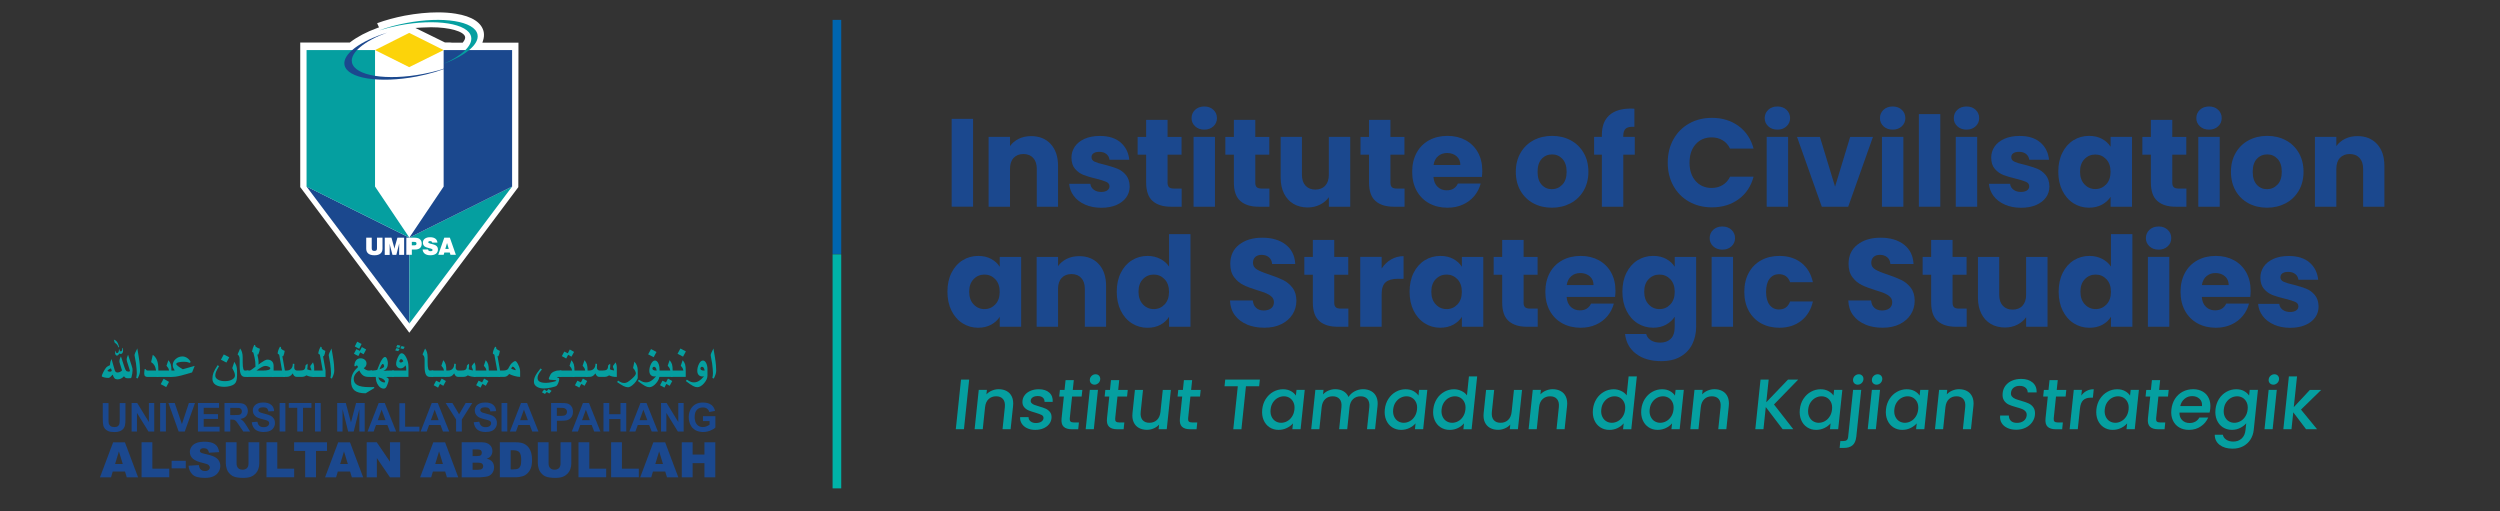 <?xml version="1.0" encoding="UTF-8"?><svg id="Layer_1" xmlns="http://www.w3.org/2000/svg" viewBox="0 0 857 175.2"><rect x="0" y="0" width="857" height="175.2" fill="#333333" stroke="none"/><defs><style>.cls-1{fill:#00b3a8;}.cls-2{fill:#0065b0;}.cls-3{fill:#fff;}.cls-4{fill:#fcd30a;}.cls-5{fill:#059fa0;}.cls-6{fill:#1b488e;}</style></defs><rect class="cls-2" x="285.41" y="6.82" width="2.96" height="80.23"/><rect class="cls-1" x="285.41" y="87.18" width="2.96" height="80.23"/><path class="cls-3" d="m102.92,64.15V14.58h17l.16-.13c2.38-1.83,5.57-3.51,9.24-4.85l.6-.22-.64-1.43c2.84-1.04,6.02-1.91,9.49-2.59,4.01-.74,7.83-1.12,11.34-1.12,2.21,0,4.25.15,6.09.45,5.66.9,8.99,3.09,9.63,6.33.16.92.08,1.87-.22,2.82l-.25.78h12.37l-.05,49.53-37.37,49.91-37.38-49.91Zm51.93-49.53h3.77l.18-.24c.52-.68.73-1.26.64-1.72-.34-1.89-5.36-3.32-11.69-3.32-1.01,0-2.05.04-3.11.1l-2.24.14,10.14,4.98h1.71l.6.05Z"/><polygon class="cls-3" points="152.08 63.95 140.32 81.45 128.56 63.95 128.56 17.12 152.08 17.12 152.08 63.95"/><polygon class="cls-4" points="140.27 23.02 128.56 17.17 140.27 11.27 152.08 17.17 140.27 23.02"/><polygon class="cls-6" points="105.04 63.9 140.32 81.45 140.36 110.93 105.04 63.9"/><polygon class="cls-5" points="128.56 63.95 140.32 81.45 105.09 63.95 105.09 17.17 128.56 17.17 128.56 63.95"/><polygon class="cls-5" points="175.59 63.9 140.32 81.45 140.36 110.88 175.59 63.9"/><polygon class="cls-6" points="152.08 63.95 140.32 81.45 175.55 63.95 175.55 17.17 152.08 17.17 152.08 63.95"/><path class="cls-6" d="m132.7,11.18c-7.71,2.83-12.72,6.86-12.05,10.21.92,4.6,11.86,6.38,24.53,3.93,3.47-.67,6.75-1.58,9.59-2.69-3.37,1.49-7.47,2.73-11.95,3.6-12.77,2.44-23.81.67-24.72-3.93-.77-3.74,5.4-8.24,14.6-11.12"/><path class="cls-5" d="m152.03,21.91c7.52-2.83,12.34-6.76,11.66-10.07-.92-4.6-11.86-6.37-24.53-3.93-3.33.62-6.46,1.49-9.21,2.54,2.12-.67,4.43-1.25,6.84-1.73,12.77-2.44,23.81-.67,24.72,3.93.58,3.02-3.23,6.47-9.49,9.25"/><path class="cls-3" d="m127.43,81.47v3.62c0,.34.07.58.21.72.14.14.37.21.7.21s.55-.07.69-.21c.14-.14.2-.38.2-.72v-3.62h1.89v3.77c0,.74-.24,1.3-.71,1.69-.47.39-1.16.58-2.07.58s-1.6-.2-2.08-.58c-.48-.39-.72-.95-.72-1.69v-3.77h1.89Z"/><path class="cls-3" d="m131.89,87.35v-5.88h2.3l.82,2.94s.03.13.06.27c.03.14.08.34.14.59.04-.2.07-.37.11-.51.03-.15.06-.26.08-.34l.83-2.94h2.3v5.88h-1.71l.02-2.89v-.51c0-.17,0-.34,0-.52-.07.31-.14.64-.23,1l-.02.05-.73,2.88h-1.32l-.74-2.81c-.03-.13-.07-.27-.1-.44-.04-.17-.08-.39-.14-.67,0,.25.01.47.02.65,0,.18,0,.33,0,.44v2.84h-1.71Z"/><path class="cls-3" d="m139.29,81.47h2.42c.53,0,.96.03,1.27.09.31.06.57.16.78.3.27.19.48.41.61.68.13.27.2.59.2.97,0,.66-.2,1.16-.58,1.51-.39.35-.95.52-1.68.52h-1.13v1.8h-1.89v-5.88Zm2.49,2.64c.39,0,.66-.04.79-.13.13-.09.2-.24.2-.47s-.06-.39-.19-.47c-.13-.09-.39-.13-.8-.13h-.61v1.2h.61Z"/><path class="cls-3" d="m146.72,85.51c.05.21.14.37.27.46.13.09.33.14.59.14.22,0,.4-.04.52-.11.12-.08.19-.18.19-.31,0-.21-.26-.39-.79-.52-.11-.03-.19-.05-.25-.06-.44-.11-.78-.22-1.04-.31-.26-.09-.44-.18-.56-.26-.23-.16-.4-.36-.51-.58-.11-.23-.17-.48-.17-.77,0-.58.22-1.04.66-1.37.44-.33,1.04-.5,1.81-.5s1.35.16,1.79.48c.43.32.68.78.73,1.37h-1.79c-.03-.17-.1-.3-.23-.39-.13-.08-.3-.13-.53-.13-.2,0-.35.03-.45.1-.1.07-.15.17-.15.3,0,.2.26.36.78.49l.1.02c.08.02.19.04.34.08.68.17,1.13.33,1.34.47.26.17.45.37.57.59.12.22.18.48.18.78,0,.65-.23,1.15-.68,1.5-.46.35-1.11.52-1.95.52-.78,0-1.4-.17-1.86-.52-.46-.35-.71-.84-.77-1.47h1.84Z"/><path class="cls-3" d="m152.3,81.47h1.91l2.07,5.88h-1.87l-.22-.78h-1.87l-.23.78h-1.86l2.07-5.88Zm1.54,3.87l-.59-2.04-.6,2.04h1.19Z"/><path class="cls-5" d="m45.45,126.98c0,.27-.04.65-.12,1.13-.08.48-.17.87-.25,1.18-.05.18-.13.28-.25.33-.12.04-.4.06-.83.06s-.74-.05-.94-.15c-.19-.1-.38-.28-.55-.55-.35.38-.72.66-1.11.83-.36.16-.73.24-1.13.24s-.74-.12-.99-.36c-.24-.24-.46-.67-.65-1.28-.3.34-.55.59-.75.77-.28.25-.5.37-.67.37-.58,0-1.11-.07-1.6-.2-.49-.14-.73-.27-.73-.41,0-.2.16-.62.48-1.27.32-.65.63-1.16.92-1.52.18-.24.36-.41.54-.52.31-.16.61-.32.9-.47l.02-.42c0-.21.04-.45.11-.7.07-.25.2-.58.39-.98l1.02,3.63c.1.36.23.62.38.77.15.15.37.23.67.23.28,0,.55-.07.83-.2s.51-.3.69-.51l-.78-2.52c-.05-.17-.08-.28-.09-.36-.01-.07-.02-.15-.02-.22,0-.28.05-.59.15-.91.08-.25.19-.52.36-.83l1.15,3.55c.24.73.45,1.2.63,1.4.18.2.48.3.88.3.25,0,.4-.08.45-.24l-.99-3.14c-.04-.15-.08-.28-.1-.41-.03-.13-.04-.23-.04-.31,0-.25.04-.51.12-.78.08-.28.2-.58.35-.9l1.23,3.74c.12.35.2.65.25.88.05.24.07.48.07.72m-7.12.18l-.28-.87c-.37.15-.66.31-.88.48-.22.17-.33.32-.33.45,0,.03.12.08.36.14.24.06.42.09.57.09.06,0,.15-.03.26-.08.11-.06.21-.12.3-.2m2.49-8.27l-.16.29c-.2-.47-.38-.8-.55-1.02-.17-.21-.43-.44-.79-.67l-.29-1.06c.38.12.7.32.95.61.33.39.62,1.01.85,1.85m1.36,1.24c0,.37-.07.66-.21.89-.14.22-.33.33-.57.33-.07,0-.14-.01-.21-.03-.07-.02-.17-.06-.29-.13-.16.27-.31.46-.43.57-.13.11-.27.16-.42.16s-.29-.09-.41-.26c-.12-.17-.19-.38-.19-.61,0-.1.01-.19.03-.29.04-.17.08-.32.11-.45l.11-.05c0,.06,0,.1,0,.14,0,.17.02.3.07.41.07.16.2.24.37.24.18,0,.33-.11.45-.32.12-.22.18-.53.18-.93l.15-.05c.06.29.13.48.19.57.07.09.16.14.29.14.24,0,.4-.19.48-.57.02-.12.04-.31.04-.57l.15-.06c.04.17.07.32.09.46.02.14.02.28.02.41m5.83,6.74c0,.48-.06.91-.17,1.3-.11.39-.33.92-.65,1.59l-.49-.19c.13-.68.19-1.24.19-1.67,0-.33-.03-.8-.08-1.44-.05-.63-.12-1.26-.2-1.87-.08-.62-.21-1.35-.4-2.21-.07-.3-.1-.51-.1-.62,0-.17.08-.45.25-.85.17-.4.4-.88.7-1.45l.48,2.84c.18,1.08.3,2.02.37,2.81.05.61.08,1.2.08,1.76"/><path class="cls-5" d="m54.27,129.21h-3.66c-.36,0-.63-.07-.82-.22-.23-.18-.35-.48-.35-.89,0-.24.01-.49.04-.76.02-.27.06-.55.11-.83l.31-.02c.04.19.14.32.29.41.15.09.33.13.54.13h2.78c-.12-.79-.34-1.41-.65-1.89-.25-.39-.61-.73-1.06-1.01l.58-2.5c.7.52,1.2,1.19,1.49,2.01.27.75.4,1.75.4,3v2.58Z"/><path class="cls-5" d="m58.76,129.21h-5.05v-2.18h4.25c-.06-.36-.17-.67-.32-.92-.08-.14-.27-.38-.57-.72l.65-1.91c.4.46.68.93.83,1.43.15.5.22,1.24.22,2.21v2.09Zm-.82,1.69l-.97,1.8-1.87-1.01.97-1.83,1.87,1.04Z"/><path class="cls-5" d="m66.75,125.38l-.9,2.28c-1.45.44-2.65.79-3.59,1.03-.82.21-1.52.35-2.08.43-.41.06-.83.09-1.25.09h-.73v-2.18h.87c.16,0,.27,0,.35,0,.16-.02.32-.04.48-.05-.27-.4-.45-.73-.54-.97s-.14-.53-.14-.84c0-.8.33-1.49,1-2.09.67-.6,1.44-.89,2.33-.89.6,0,1.17.2,1.71.59.5.36.87.8,1.1,1.32l-.34.29c-.43-.16-.76-.27-1.01-.31-.25-.05-.56-.07-.92-.07-.67,0-1.25.05-1.74.16-.62.13-.93.33-.93.58,0,.37.75.98,2.25,1.83l4.1-1.17Z"/><path class="cls-5" d="m81.25,128.81c0,.74-.07,1.33-.22,1.78-.15.45-.38.81-.71,1.08-.33.27-.82.5-1.45.67-.64.17-1.3.26-1.97.26-1.31,0-2.32-.24-3.02-.71-.71-.47-1.06-1.15-1.06-2.02,0-.74.11-1.42.34-2.04.25-.68.73-1.56,1.45-2.65l.48.34c-.53.9-.88,1.56-1.04,1.97-.16.41-.25.83-.25,1.26,0,.56.3,1.02.91,1.38s1.4.53,2.39.53,1.78-.18,2.45-.55c.66-.37.99-.82.99-1.36,0-.33-.06-.66-.17-.99-.12-.33-.36-.85-.75-1.57l.71-2.17c.38.68.61,1.15.69,1.4.16.46.24,1.06.24,1.77v1.6Zm-2.66-6.32l-.97,1.8-1.89-.98.98-1.81,1.88.99Z"/><path class="cls-5" d="m85.13,129.21h-1.13c-.63,0-1.09-.26-1.37-.77-.31-.57-.47-1.52-.47-2.86v-2.29c0-.52-.07-.92-.22-1.21-.07-.14-.23-.34-.49-.6l.87-2.01c.31.43.53.85.65,1.27.15.49.22,1.11.22,1.86v1.58c0,1.12.08,1.89.23,2.33.12.35.31.52.57.52h1.13v2.18Z"/><path class="cls-5" d="m93.78,129.21h-9.22v-2.18h1.07c.13,0,.49-.22,1.09-.67.2-.14.49-.37.86-.67,0-.66-.02-1.21-.07-1.67-.05-.45-.13-.93-.23-1.42-.03-.12-.17-.7-.44-1.74l-.47-.29c.12-.56.23-.96.31-1.21.08-.24.24-.63.47-1.15l.37.14s-.01.1-.03.21c0,.19.27.41.8.67.18.09.44.2.8.33-.05.42-.14.81-.26,1.17-.06.18-.17.46-.32.85l-.29-.1c.17.76.28,1.32.33,1.68.06.36.09.68.09.97v.09c0,.16,0,.28-.01.37,0,.09-.03.23-.07.41.28-.2.56-.41.85-.61.44-.3.83-.55,1.17-.74.45-.25.8-.37,1.03-.37.64,0,1.14.16,1.53.49.43.37.65.9.65,1.6v3.84Zm-1.12-3c0-.19-.2-.36-.6-.53-.4-.16-.75-.24-1.05-.24-.36,0-.75.11-1.2.34-.44.23-1.09.64-1.93,1.25h2.12c1.78,0,2.67-.27,2.67-.82"/><path class="cls-5" d="m97.66,129.21h-4.44v-2.18h3.47l-.98-5.45-.52-.34c0-.32.05-.63.15-.96.12-.41.33-.89.63-1.45l.37.19s-.01.12-.03.26c0,.18.11.35.34.51.2.15.52.32.95.5-.05.34-.12.68-.21,1-.09.33-.2.62-.32.87l-.29-.11.88,4.97v2.18Z"/><path class="cls-5" d="m107.72,129.21c-.6,0-1.1-.04-1.5-.13-.4-.09-.79-.22-1.18-.41-.31.22-.59.36-.84.43-.25.07-.61.1-1.1.1h-1.32c-.36,0-.65-.09-.86-.28-.21-.19-.4-.5-.57-.93-.3.45-.63.77-.99.96-.31.17-.69.25-1.12.25h-1.15v-2.18h1.15c.57,0,1.04-.16,1.41-.47.49-.41.73-1.04.73-1.88l.53.08c-.01.17-.02.37-.03.59-.01.22-.02.46-.02.73s.09.5.28.68c.19.18.4.27.65.27h.99c.66,0,1.12-.09,1.4-.27.34-.22.51-.63.51-1.23,0-.13.04-.24.12-.35.05-.06.15-.15.3-.26l.31-.24c.01.1.02.24.02.41,0,.17,0,.29,0,.34,0,.29-.04.69-.13,1.17.2.1.42.18.67.25.25.07.51.12.78.16,0-.18-.07-.42-.2-.71-.13-.29-.2-.48-.2-.59,0-.14.02-.25.06-.32.01-.03.07-.11.18-.25l.69-.92c.15.34.25.64.31.92.06.28.09.62.09,1.03v3.03Z"/><path class="cls-5" d="m111.6,129.21h-4.44v-2.18h3.47l-.98-5.45-.52-.34c0-.32.05-.63.15-.96.12-.41.33-.89.63-1.45l.37.19s-.01.12-.03.26c0,.18.11.35.34.51.2.15.52.32.95.5-.05.34-.12.68-.21,1-.09.33-.2.62-.32.87l-.29-.11.88,4.97v2.18Z"/><path class="cls-5" d="m114.59,126.87c0,.48-.06.91-.17,1.3-.11.39-.33.92-.65,1.59l-.49-.19c.13-.68.19-1.24.19-1.67,0-.33-.03-.8-.08-1.44-.05-.63-.12-1.26-.2-1.87-.08-.62-.21-1.35-.4-2.21-.06-.3-.1-.51-.1-.62,0-.17.08-.45.25-.85.17-.4.4-.88.7-1.45l.49,2.84c.18,1.08.3,2.02.37,2.81.05.61.08,1.2.08,1.76"/><path class="cls-5" d="m128.31,133.02l-2.97,1.8c-1.75,0-3.02-.33-3.81-.98-.79-.66-1.18-1.68-1.18-3.08,0-.97.19-1.85.57-2.64.38-.79.97-1.53,1.78-2.24-.06-.4-.21-.59-.44-.59-.09,0-.15.02-.2.07-.07.08-.13.15-.19.22l-.39-.08c0-.74.17-1.36.5-1.85.38-.54.91-.82,1.58-.82.6,0,1.1.17,1.49.5.39.33.59.76.59,1.28,0,.32-.08.62-.24.9-.18.31-.42.54-.73.69.27.31.6.54.99.68.26.1.51.15.74.15h1.13v2.18h-1.13c-.77,0-1.39-.15-1.85-.45-.52-.33-.98-.92-1.4-1.77-.6.4-1.07.85-1.4,1.36-.33.51-.49,1.03-.49,1.56,0,.95.42,1.65,1.26,2.11.84.46,2.17.69,3.99.69.28,0,.58,0,.89,0,.31,0,.6-.01.86-.02l.05.35Zm-2.79-13.22l-.89,1.64-1.15-.64-.65,1.27-1.5-.82.84-1.56,1.2.59.68-1.3,1.47.82Zm-1.57-1.9l-.81,1.67-1.52-.8.82-1.64,1.5.77Z"/><path class="cls-5" d="m134.99,129.21h-1.65c-.12,0-.25,0-.38,0-.13,0-.32.01-.57.04.19.11.39.22.58.33.18.14.28.32.28.54,0,.21-.03.43-.09.67-.03.13-.11.37-.23.71-.23.67-.44,1.12-.63,1.36-.19.24-.44.36-.74.36-.75,0-1.39-.39-1.93-1.18-.54-.78-.81-1.73-.81-2.83h-1.84v-2.18h.73c.29,0,.59-.03.89-.08.34-.07.58-.13.71-.15.6-1.61,1.12-2.77,1.58-3.49.4-.63.78-.94,1.11-.94.27,0,.51.27.71.8.17.46.26.91.26,1.36,0,.62-.12,1.15-.37,1.59-.27.48-.67.83-1.21,1.06.39-.06.75-.11,1.07-.12.32-.02.62-.03.9-.03h1.65v2.18Zm-2.96,1.71c0-.3-.17-.58-.52-.85-.41-.32-1.01-.56-1.79-.72.09.47.33.88.74,1.23.41.35.85.52,1.33.52.16,0,.24-.06.24-.18m-.34-5.38c0-.14-.05-.31-.15-.51-.1-.2-.21-.3-.31-.3-.14,0-.3.15-.49.45-.19.3-.41.78-.67,1.42.62-.21,1.05-.4,1.28-.55.23-.15.35-.32.35-.51"/><path class="cls-5" d="m140.03,129.2h-5.61v-2.18h4.85c0-.47-.01-.8-.04-.99-.04-.3-.13-.57-.27-.79-.17.33-.4.59-.7.76-.29.18-.6.27-.93.27-.43,0-.79-.14-1.09-.43-.3-.28-.44-.64-.44-1.07,0-.63.19-1.38.58-2.25.43-.95.86-1.43,1.29-1.43.57,0,1.1.49,1.6,1.47.5.98.75,2.01.75,3.11v3.54Zm-3.05-9.58l-.46.77-1.05-.29.44-.77,1.07.29Zm.34-1.1l-.46.77-1.05-.29.44-.77,1.07.29Zm.96,5.28c-.15-.25-.27-.43-.38-.53-.11-.1-.23-.15-.36-.15-.16,0-.31.07-.44.22-.13.14-.19.31-.19.51,0,.12.05.23.15.31.1.08.23.12.38.12.12,0,.25-.04.38-.11.13-.07.28-.2.46-.37m.45-4.89l-.46.77-1.05-.29.44-.77,1.07.29Z"/><path class="cls-5" d="m148.51,129.21h-1.13c-.63,0-1.08-.26-1.36-.77-.31-.57-.47-1.52-.47-2.86v-2.29c0-.52-.07-.92-.22-1.21-.07-.14-.23-.34-.48-.6l.87-2.01c.31.43.53.85.65,1.27.15.49.22,1.11.22,1.86v1.58c0,1.12.08,1.89.23,2.33.12.35.31.52.57.52h1.13v2.18Z"/><path class="cls-5" d="m152.99,129.2h-5.05v-2.18h4.25c-.06-.36-.17-.67-.32-.92-.08-.14-.27-.38-.57-.72l.65-1.91c.4.45.68.93.83,1.43.15.5.22,1.24.22,2.21v2.09Zm-.13,1.41l-.89,1.64-1.15-.64-.65,1.27-1.5-.82.84-1.56,1.2.59.68-1.3,1.47.82Z"/><path class="cls-5" d="m163.06,129.21c-.6,0-1.1-.04-1.5-.13-.4-.09-.79-.22-1.18-.41-.31.22-.59.36-.84.43-.25.07-.61.1-1.1.1h-1.32c-.36,0-.65-.09-.86-.28-.21-.19-.4-.5-.57-.93-.3.45-.63.77-.99.96-.31.17-.69.25-1.12.25h-1.15v-2.18h1.15c.57,0,1.04-.16,1.41-.47.49-.41.73-1.04.73-1.88l.53.08c-.01.17-.02.37-.03.59-.01.22-.02.46-.02.73s.09.5.28.68.4.27.65.27h.99c.66,0,1.13-.09,1.41-.27.34-.22.51-.63.51-1.23,0-.13.04-.24.12-.35.05-.06.15-.15.3-.26l.31-.24c.01.1.02.24.02.41,0,.17,0,.29,0,.34,0,.29-.04.69-.13,1.17.2.1.42.18.67.25.25.07.51.12.78.16,0-.18-.07-.42-.2-.71-.14-.29-.2-.48-.2-.59,0-.14.02-.25.06-.32.01-.03.07-.11.18-.25l.69-.92c.15.34.25.64.31.92.06.28.09.62.09,1.03v3.03Z"/><path class="cls-5" d="m167.55,129.2h-5.05v-2.18h4.25c-.06-.36-.17-.67-.32-.92-.08-.14-.27-.38-.57-.72l.65-1.91c.4.45.68.93.83,1.43.15.5.22,1.24.22,2.21v2.09Zm-.13,1.41l-.89,1.64-1.15-.64-.65,1.27-1.5-.82.84-1.56,1.2.59.68-1.3,1.47.82Z"/><path class="cls-5" d="m171.42,129.21h-4.44v-2.18h3.47l-.98-5.45-.52-.34c0-.32.05-.63.15-.96.12-.41.33-.89.63-1.45l.37.19s-.01.12-.03.26c0,.18.11.35.34.51.2.15.52.32.95.5-.05.34-.12.68-.21,1-.09.33-.2.62-.32.87l-.29-.11.88,4.97v2.18Z"/><path class="cls-5" d="m178.29,129.2c-.57,0-1.23-.11-1.99-.33-.67-.19-1.26-.42-1.78-.68-.31.47-.7.77-1.15.91-.22.07-.52.1-.9.1h-1.6v-2.18h1.6c.48,0,.87-.06,1.15-.18.37-.15.62-.41.76-.78.31-.68.7-1.24,1.18-1.68.43-.39.79-.59,1.08-.59.28,0,.61.41,1.02,1.24.43.87.64,1.67.64,2.41v1.75Zm-1.51-2.42c0-.12-.12-.32-.35-.61-.26-.32-.48-.48-.67-.48-.21,0-.39.24-.53.72.28.11.49.19.64.24.44.16.68.24.73.24.12,0,.18-.04.18-.11"/><path class="cls-5" d="m192.43,129.21h-.83c-.24,0-.42,0-.52.02-.11.01-.16.05-.16.1.16.09.3.15.44.19.14.03.23.08.27.14.04.06.07.15.07.27,0,.38-.11.83-.33,1.36-.22.53-.43.86-.64.98-.2.17-.79.36-1.77.57-.98.22-1.83.32-2.54.32-1.01,0-1.83-.21-2.45-.63-.62-.42-.94-.96-.94-1.64s.14-1.28.41-1.87c.33-.72.95-1.62,1.85-2.72l.48.34c-.57.68-.96,1.23-1.17,1.66-.22.43-.33.85-.33,1.26,0,.57.24,1,.72,1.27.48.28,1.21.41,2.21.41.52,0,1.23-.09,2.15-.28.92-.19,1.37-.35,1.37-.49,0-.06-.17-.12-.52-.18-.35-.05-.73-.08-1.15-.08-.61,0-.92-.13-.92-.4,0-.12.07-.34.22-.66.1-.22.21-.44.31-.66.2-.44.58-.8,1.14-1.08.56-.27,1.15-.41,1.76-.41h.88v2.18Zm-3.35,4.79l-.79.9-.86-.53-.63.67-1.02-.56.76-.96.89.56.63-.72,1.02.64Z"/><path class="cls-5" d="m196.92,129.21h-5.05v-2.18h4.25c-.06-.36-.17-.67-.32-.92-.08-.14-.27-.38-.57-.72l.65-1.91c.4.46.68.93.83,1.43.15.5.22,1.24.22,2.21v2.09Zm-.13-8.58l-.89,1.64-1.15-.64-.65,1.27-1.5-.82.84-1.56,1.2.59.68-1.3,1.47.82Z"/><path class="cls-5" d="m201.41,129.2h-5.05v-2.18h4.25c-.06-.36-.17-.67-.32-.92-.08-.14-.27-.38-.57-.72l.65-1.91c.4.45.68.93.83,1.43.15.5.22,1.24.22,2.21v2.09Zm-.13,1.41l-.89,1.64-1.15-.64-.65,1.27-1.5-.82.84-1.56,1.2.59.68-1.3,1.47.82Z"/><path class="cls-5" d="m211.47,129.21c-.6,0-1.1-.04-1.5-.13-.4-.09-.79-.22-1.18-.41-.31.22-.59.36-.84.43-.25.07-.61.1-1.1.1h-1.32c-.36,0-.65-.09-.86-.28-.21-.19-.4-.5-.57-.93-.3.45-.63.77-.99.96-.31.17-.69.25-1.12.25h-1.15v-2.18h1.15c.57,0,1.04-.16,1.41-.47.49-.41.73-1.04.73-1.88l.53.08c-.01.17-.02.37-.03.59-.01.22-.02.46-.02.73s.09.5.28.68c.19.18.4.27.65.27h.99c.66,0,1.12-.09,1.4-.27.34-.22.51-.63.51-1.23,0-.13.04-.24.12-.35.05-.06.15-.15.3-.26l.31-.24c.01.1.02.24.02.41,0,.17,0,.29,0,.34,0,.29-.04.69-.13,1.17.2.1.42.18.67.25.25.07.51.12.78.16,0-.18-.07-.42-.2-.71-.13-.29-.2-.48-.2-.59,0-.14.02-.25.06-.32.01-.03.07-.11.18-.25l.69-.92c.15.34.25.64.31.92.06.28.09.62.09,1.03v3.03Z"/><path class="cls-5" d="m218.63,129.39c0,.33-.19.76-.57,1.3-.38.54-.82,1-1.33,1.4-.56.44-1.04.66-1.44.66-.47,0-.98-.13-1.53-.4-.47-.23-1.21-.69-2.22-1.38l.34-.5c.48.32.87.54,1.17.65.3.11.62.17.96.17.37,0,.74-.1,1.11-.31.37-.21.88-.6,1.52-1.16.89-.79,1.34-1.4,1.34-1.83,0-.21-.09-.49-.26-.84-.19-.4-.43-.73-.71-.99l.45-2.17c.37.37.65.8.85,1.29.2.49.3,1.04.3,1.66v2.46Z"/><path class="cls-5" d="m226.09,128.65c0,.92-.39,1.83-1.18,2.73-.79.9-1.56,1.35-2.33,1.35-.45,0-.94-.14-1.47-.43-.53-.28-1.34-.84-2.44-1.68l.34-.47c.58.38,1.06.64,1.43.77.31.11.65.16,1.04.16.52,0,1.04-.14,1.55-.43.6-.34,1.23-.89,1.87-1.65-.23.03-.41.05-.57.05-.53,0-.96-.17-1.27-.52-.31-.34-.47-.81-.47-1.41,0-.8.19-1.58.56-2.32.4-.81.86-1.21,1.38-1.21.43,0,.8.29,1.1.87.3.58.45,1.29.45,2.11v2.07Zm-1.04-8l-.97,1.8-1.89-.98.98-1.81,1.88.99Zm.07,6.37c-.15-.86-.46-1.29-.92-1.29-.17,0-.3.07-.4.2-.1.13-.15.27-.15.43,0,.19.11.35.32.48.21.13.49.19.84.19h.31Z"/><path class="cls-5" d="m230.58,129.2h-5.05v-2.18h4.25c-.06-.36-.17-.67-.32-.92-.08-.14-.27-.38-.57-.72l.65-1.91c.4.45.68.93.83,1.43.15.5.22,1.24.22,2.21v2.09Zm-.13,1.41l-.89,1.64-1.15-.64-.65,1.27-1.5-.82.84-1.56,1.2.59.68-1.3,1.47.82Z"/><path class="cls-5" d="m235.07,129.2h-5.06v-2.18h4.25c-.06-.36-.17-.67-.32-.92-.08-.14-.27-.38-.57-.72l.65-1.91c.4.45.68.93.83,1.43.15.5.22,1.24.22,2.21v2.09Zm.05-8.74l-.97,1.8-1.89-.98.98-1.81,1.88.99Z"/><path class="cls-5" d="m242.53,128.65c0,.92-.39,1.83-1.18,2.73-.79.9-1.56,1.35-2.33,1.35-.45,0-.94-.14-1.47-.43-.53-.28-1.35-.84-2.44-1.68l.34-.47c.58.38,1.06.64,1.43.77.31.11.65.16,1.04.16.52,0,1.04-.14,1.55-.43.6-.34,1.23-.89,1.87-1.65-.23.03-.41.05-.57.05-.53,0-.96-.17-1.27-.52-.32-.34-.47-.81-.47-1.41,0-.8.19-1.58.56-2.32.4-.81.86-1.21,1.38-1.21.43,0,.8.29,1.1.87.3.58.45,1.29.45,2.11v2.07Zm-.97-1.63c-.15-.86-.46-1.29-.92-1.29-.17,0-.3.07-.4.2-.1.13-.15.27-.15.43,0,.19.11.35.32.48.21.13.49.19.84.19h.31Z"/><path class="cls-5" d="m245.52,126.87c0,.48-.06.91-.17,1.3-.11.39-.33.92-.65,1.59l-.49-.19c.13-.68.19-1.24.19-1.67,0-.33-.03-.8-.08-1.44-.05-.63-.12-1.26-.2-1.87-.08-.62-.21-1.35-.4-2.21-.06-.3-.1-.51-.1-.62,0-.17.08-.45.25-.85.17-.4.4-.88.7-1.45l.48,2.84c.18,1.08.3,2.02.37,2.81.05.61.08,1.2.08,1.76"/><path class="cls-6" d="m35.23,138.16h1.97v5.29c0,.84.02,1.38.07,1.63.08.4.29.72.6.96.32.24.75.36,1.3.36s.98-.11,1.27-.34c.28-.23.46-.51.51-.84.06-.33.09-.89.09-1.66v-5.4h1.97v5.13c0,1.17-.05,2-.16,2.49s-.3.89-.59,1.23c-.29.33-.67.6-1.15.8s-1.11.3-1.88.3c-.93,0-1.64-.11-2.12-.32-.48-.22-.86-.5-1.14-.84-.28-.34-.46-.71-.55-1.08-.13-.56-.19-1.39-.19-2.48v-5.21Z"/><path class="cls-6" d="m45.12,147.92v-9.77h1.92l4,6.52v-6.52h1.83v9.77h-1.98l-3.94-6.37v6.37h-1.83Z"/><path class="cls-6" d="m54.9,147.92v-9.77h1.97v9.77h-1.97Z"/><path class="cls-6" d="m61.24,147.92l-3.49-9.77h2.14l2.47,7.23,2.39-7.23h2.09l-3.5,9.77h-2.11Z"/><path class="cls-6" d="m67.85,147.92v-9.77h7.24v1.65h-5.27v2.17h4.9v1.65h-4.9v2.66h5.46v1.65h-7.43Z"/><path class="cls-6" d="m76.96,147.92v-9.77h4.15c1.04,0,1.8.09,2.28.26.47.18.85.49,1.14.94.28.45.43.96.43,1.54,0,.73-.22,1.34-.65,1.82-.43.48-1.08.78-1.93.9.43.25.78.52,1.06.82.28.3.65.83,1.12,1.59l1.19,1.91h-2.36l-1.43-2.13c-.51-.76-.85-1.24-1.04-1.44-.19-.2-.38-.33-.59-.41s-.54-.11-.99-.11h-.4v4.08h-1.97Zm1.97-5.64h1.46c.95,0,1.54-.04,1.77-.12.24-.08.42-.22.55-.41.13-.2.2-.44.2-.73,0-.33-.09-.59-.26-.8-.18-.2-.42-.33-.74-.38-.16-.02-.64-.03-1.44-.03h-1.54v2.48Z"/><path class="cls-6" d="m86.31,144.75l1.92-.19c.12.64.35,1.12.7,1.42.35.3.83.45,1.43.45.63,0,1.11-.13,1.44-.4.32-.27.48-.58.48-.94,0-.23-.07-.43-.2-.59s-.37-.3-.71-.42c-.23-.08-.76-.22-1.58-.43-1.06-.26-1.8-.58-2.23-.97-.6-.54-.9-1.19-.9-1.97,0-.5.14-.96.42-1.4.28-.43.69-.76,1.22-.99s1.17-.34,1.92-.34c1.23,0,2.15.27,2.77.81.62.54.94,1.25.98,2.15l-1.97.09c-.08-.5-.27-.86-.54-1.08-.28-.22-.69-.33-1.25-.33s-1.02.12-1.35.35c-.21.15-.31.35-.31.61,0,.23.1.43.29.59.25.21.85.43,1.81.65.96.23,1.67.46,2.13.7.46.24.82.57,1.08.99s.39.94.39,1.56c0,.56-.16,1.08-.47,1.57-.31.49-.75.85-1.32,1.09-.57.24-1.28.36-2.12.36-1.24,0-2.18-.29-2.85-.86-.66-.57-1.06-1.4-1.19-2.5Z"/><path class="cls-6" d="m95.85,147.92v-9.77h1.97v9.77h-1.97Z"/><path class="cls-6" d="m101.9,147.92v-8.12h-2.9v-1.65h7.76v1.65h-2.89v8.12h-1.97Z"/><path class="cls-6" d="m107.98,147.92v-9.77h1.97v9.77h-1.97Z"/><path class="cls-6" d="m115.59,147.92v-9.77h2.95l1.77,6.66,1.75-6.66h2.96v9.77h-1.83v-7.69l-1.94,7.69h-1.9l-1.93-7.69v7.69h-1.83Z"/><path class="cls-6" d="m135.8,147.92h-2.14l-.85-2.22h-3.91l-.81,2.22h-2.09l3.81-9.77h2.08l3.91,9.77Zm-3.63-3.87l-1.35-3.62-1.32,3.62h2.67Z"/><path class="cls-6" d="m136.9,147.92v-9.69h1.97v8.04h4.9v1.65h-6.88Z"/><path class="cls-6" d="m153.99,147.92h-2.14l-.85-2.22h-3.91l-.81,2.22h-2.09l3.81-9.77h2.08l3.91,9.77Zm-3.63-3.87l-1.35-3.62-1.32,3.62h2.67Z"/><path class="cls-6" d="m156.35,147.92v-4.11l-3.58-5.66h2.31l2.3,3.86,2.25-3.86h2.27l-3.59,5.67v4.1h-1.97Z"/><path class="cls-6" d="m162.39,144.75l1.92-.19c.12.64.35,1.12.7,1.42.35.3.83.45,1.43.45.64,0,1.11-.13,1.44-.4s.48-.58.48-.94c0-.23-.07-.43-.2-.59-.13-.16-.37-.3-.71-.42-.23-.08-.76-.22-1.58-.43-1.06-.26-1.8-.58-2.22-.97-.6-.54-.9-1.19-.9-1.97,0-.5.14-.96.42-1.4.28-.43.69-.76,1.22-.99s1.17-.34,1.92-.34c1.23,0,2.15.27,2.77.81.62.54.95,1.25.98,2.15l-1.97.09c-.08-.5-.27-.86-.54-1.08-.28-.22-.69-.33-1.25-.33s-1.02.12-1.35.35c-.21.15-.31.35-.31.61,0,.23.1.43.29.59.25.21.85.43,1.81.65.96.23,1.67.46,2.13.7.46.24.82.57,1.08.99s.39.94.39,1.56c0,.56-.16,1.08-.47,1.57-.31.49-.75.85-1.32,1.09-.57.24-1.28.36-2.13.36-1.23,0-2.18-.29-2.84-.86-.66-.57-1.06-1.4-1.19-2.5Z"/><path class="cls-6" d="m171.93,147.92v-9.77h1.97v9.77h-1.97Z"/><path class="cls-6" d="m184.59,147.92h-2.14l-.85-2.22h-3.91l-.81,2.22h-2.09l3.81-9.77h2.08l3.91,9.77Zm-3.63-3.87l-1.35-3.62-1.32,3.62h2.67Z"/><path class="cls-6" d="m188.92,147.92v-9.77h3.17c1.2,0,1.98.05,2.35.15.56.15,1.03.46,1.41.96.38.49.57,1.12.57,1.9,0,.6-.11,1.1-.33,1.51-.22.41-.49.73-.83.96-.33.23-.68.39-1.02.46-.47.09-1.15.14-2.05.14h-1.29v3.68h-1.97Zm1.97-8.12v2.77h1.08c.78,0,1.3-.05,1.56-.15.26-.1.47-.26.62-.48.15-.22.22-.47.22-.76,0-.36-.11-.65-.31-.88-.21-.23-.47-.38-.79-.43-.23-.04-.71-.07-1.42-.07h-.95Z"/><path class="cls-6" d="m205.82,147.92h-2.14l-.85-2.22h-3.91l-.81,2.22h-2.09l3.81-9.77h2.08l3.91,9.77Zm-3.63-3.87l-1.35-3.62-1.32,3.62h2.67Z"/><path class="cls-6" d="m206.87,147.92v-9.77h1.97v3.84h3.87v-3.84h1.97v9.77h-1.97v-4.27h-3.87v4.27h-1.97Z"/><path class="cls-6" d="m225.53,147.92h-2.14l-.85-2.22h-3.91l-.81,2.22h-2.09l3.81-9.77h2.08l3.91,9.77Zm-3.63-3.87l-1.35-3.62-1.32,3.62h2.67Z"/><path class="cls-6" d="m226.6,147.92v-9.77h1.92l4,6.52v-6.52h1.83v9.77h-1.98l-3.94-6.37v6.37h-1.83Z"/><path class="cls-6" d="m240.98,144.33v-1.65h4.25v3.89c-.41.4-1.01.75-1.8,1.06-.78.3-1.58.46-2.38.46-1.02,0-1.91-.21-2.67-.64s-1.33-1.04-1.71-1.84c-.38-.8-.57-1.67-.57-2.6,0-1.02.21-1.92.64-2.71s1.05-1.4,1.87-1.82c.63-.32,1.41-.49,2.34-.49,1.21,0,2.16.25,2.84.76.68.51,1.12,1.21,1.32,2.11l-1.96.37c-.14-.48-.4-.86-.78-1.14s-.85-.42-1.42-.42c-.86,0-1.55.27-2.06.82-.51.55-.76,1.36-.76,2.43,0,1.16.26,2.03.77,2.61.52.58,1.19.87,2.03.87.41,0,.83-.08,1.24-.24.41-.16.77-.36,1.07-.59v-1.24h-2.26Z"/><path class="cls-6" d="m42.85,161.64h-4.21l-.58,1.98h-3.79l4.51-12h4.04l4.51,12h-3.88l-.6-1.98Zm-.77-2.59l-1.32-4.31-1.31,4.31h2.63Z"/><path class="cls-6" d="m48.52,151.62h3.71v9.04h5.79v2.95h-9.49v-12Z"/><path class="cls-6" d="m58.84,157.96h4.84v2.58h-4.84v-2.58Z"/><path class="cls-6" d="m64.63,159.65l3.53-.22c.08.57.23,1.01.47,1.31.38.49.93.73,1.64.73.53,0,.94-.12,1.22-.37.29-.25.43-.54.43-.86,0-.31-.14-.59-.41-.83-.27-.25-.91-.48-1.9-.7-1.62-.37-2.79-.85-3.48-1.46-.7-.61-1.05-1.38-1.05-2.32,0-.62.18-1.2.54-1.75.36-.55.89-.98,1.61-1.29.72-.31,1.7-.47,2.95-.47,1.53,0,2.7.29,3.51.85.8.57,1.28,1.48,1.44,2.72l-3.5.2c-.09-.54-.29-.93-.58-1.18-.3-.25-.71-.37-1.23-.37-.43,0-.76.09-.97.27-.22.18-.33.41-.33.67,0,.19.09.36.27.52.17.16.59.31,1.24.44,1.62.35,2.78.7,3.48,1.06s1.21.8,1.53,1.33.48,1.12.48,1.78c0,.77-.21,1.48-.64,2.13-.43.65-1.02,1.14-1.79,1.48-.76.34-1.73.5-2.89.5-2.04,0-3.45-.39-4.24-1.18-.79-.79-1.23-1.78-1.33-3Z"/><path class="cls-6" d="m85.19,151.62h3.7v7.15c0,.71-.11,1.38-.33,2.01-.22.63-.57,1.18-1.04,1.65s-.97.8-1.49.99c-.72.27-1.58.4-2.59.4-.58,0-1.22-.04-1.91-.12-.69-.08-1.27-.24-1.73-.49-.46-.24-.89-.59-1.27-1.04-.38-.45-.65-.91-.79-1.38-.23-.76-.34-1.44-.34-2.03v-7.15h3.7v7.32c0,.65.18,1.17.54,1.53.36.37.87.55,1.51.55s1.14-.18,1.5-.54c.36-.36.54-.88.54-1.54v-7.32Z"/><path class="cls-6" d="m91.34,151.62h3.71v9.04h5.79v2.95h-9.49v-12Z"/><path class="cls-6" d="m100.83,151.62h11.27v2.96h-3.78v9.04h-3.71v-9.04h-3.78v-2.96Z"/><path class="cls-6" d="m120.01,161.64h-4.21l-.58,1.98h-3.79l4.51-12h4.04l4.51,12h-3.88l-.6-1.98Zm-.77-2.59l-1.32-4.31-1.31,4.31h2.63Z"/><path class="cls-6" d="m125.7,151.62h3.46l4.52,6.64v-6.64h3.49v12h-3.49l-4.49-6.59v6.59h-3.49v-12Z"/><path class="cls-6" d="m152.6,161.64h-4.21l-.58,1.98h-3.79l4.51-12h4.04l4.51,12h-3.88l-.6-1.98Zm-.77-2.59l-1.32-4.31-1.31,4.31h2.63Z"/><path class="cls-6" d="m158.27,151.62h6.94c1.16,0,2.04.29,2.66.86s.93,1.28.93,2.13c0,.71-.22,1.32-.66,1.83-.29.34-.72.61-1.29.8.86.21,1.5.56,1.9,1.07.41.5.61,1.14.61,1.9,0,.62-.14,1.18-.43,1.68-.29.5-.68.89-1.19,1.18-.31.18-.78.31-1.41.39-.83.11-1.39.16-1.66.16h-6.4v-12Zm3.74,4.71h1.61c.58,0,.98-.1,1.21-.3s.34-.49.34-.86c0-.35-.11-.62-.34-.82s-.62-.29-1.18-.29h-1.64v2.28Zm0,4.71h1.89c.64,0,1.09-.11,1.35-.34.26-.23.39-.53.39-.91,0-.35-.13-.64-.39-.86-.26-.22-.71-.32-1.36-.32h-1.88v2.43Z"/><path class="cls-6" d="m171.35,151.62h5.51c1.09,0,1.96.15,2.63.44.67.29,1.22.72,1.66,1.27.44.55.75,1.19.95,1.92.2.73.29,1.51.29,2.32,0,1.28-.15,2.28-.44,2.98-.29.71-.7,1.3-1.22,1.78-.52.48-1.07.8-1.67.95-.81.22-1.55.33-2.21.33h-5.51v-12Zm3.71,2.72v6.56h.91c.78,0,1.33-.09,1.65-.26.33-.17.58-.47.77-.9.19-.43.28-1.12.28-2.08,0-1.27-.21-2.14-.62-2.61-.42-.47-1.1-.7-2.06-.7h-.93Z"/><path class="cls-6" d="m192.15,151.62h3.7v7.15c0,.71-.11,1.38-.33,2.01-.22.63-.57,1.18-1.04,1.65s-.97.8-1.49.99c-.72.27-1.58.4-2.59.4-.58,0-1.22-.04-1.91-.12-.69-.08-1.27-.24-1.73-.49-.46-.24-.89-.59-1.27-1.04-.38-.45-.65-.91-.79-1.38-.23-.76-.34-1.44-.34-2.03v-7.15h3.7v7.32c0,.65.18,1.17.54,1.53.36.37.87.55,1.51.55s1.14-.18,1.5-.54c.36-.36.54-.88.54-1.54v-7.32Z"/><path class="cls-6" d="m198.3,151.62h3.71v9.04h5.79v2.95h-9.49v-12Z"/><path class="cls-6" d="m209.48,151.62h3.71v9.04h5.79v2.95h-9.49v-12Z"/><path class="cls-6" d="m228.04,161.64h-4.21l-.58,1.98h-3.79l4.51-12h4.04l4.51,12h-3.88l-.6-1.98Zm-.77-2.59l-1.32-4.31-1.31,4.31h2.63Z"/><path class="cls-6" d="m233.72,151.62h3.71v4.2h4.05v-4.2h3.72v12h-3.72v-4.85h-4.05v4.85h-3.71v-12Z"/><path class="cls-5" d="m332.23,130.13l-1.79,17.01h-2.79l1.79-17.01h2.79Z"/><path class="cls-5" d="m345.14,134.09c.79.44,1.38,1.09,1.76,1.96s.51,1.91.38,3.13l-.84,7.96h-2.77l.79-7.54c.13-1.21-.08-2.13-.61-2.78-.54-.64-1.33-.97-2.37-.97s-1.91.32-2.59.97c-.68.65-1.08,1.57-1.21,2.78l-.79,7.54h-2.79l1.42-13.49h2.79l-.16,1.54c.52-.55,1.14-.99,1.89-1.3.74-.31,1.51-.47,2.31-.47,1.06,0,1.99.22,2.78.66Z"/><path class="cls-5" d="m352.08,146.78c-.8-.38-1.41-.91-1.83-1.57-.42-.66-.6-1.4-.55-2.21h2.89c-.01.57.21,1.05.67,1.43.46.38,1.06.58,1.81.58s1.41-.15,1.87-.45c.46-.3.72-.69.77-1.16.05-.51-.15-.88-.6-1.13-.46-.24-1.19-.51-2.2-.81-.98-.28-1.78-.55-2.39-.81s-1.12-.66-1.53-1.2c-.41-.54-.57-1.25-.47-2.13.08-.72.36-1.37.84-1.97.49-.59,1.14-1.06,1.97-1.41.83-.34,1.75-.51,2.78-.51,1.53,0,2.73.39,3.59,1.16.86.77,1.25,1.83,1.17,3.17h-2.79c.01-.6-.18-1.09-.58-1.45-.4-.36-.98-.54-1.73-.54s-1.31.14-1.73.42c-.42.28-.66.64-.7,1.1-.04.36.06.66.3.9.24.25.53.44.89.58s.9.31,1.61.53c.95.26,1.73.53,2.33.8.6.27,1.1.67,1.5,1.19.4.52.57,1.22.49,2.08-.08.77-.36,1.45-.85,2.06-.49.6-1.14,1.08-1.95,1.42s-1.74.51-2.78.51-1.99-.19-2.79-.58Z"/><path class="cls-5" d="m367.5,135.93l-.78,7.47c-.05.51.03.87.24,1.09.21.22.61.33,1.18.33h1.71l-.24,2.33h-2.2c-1.26,0-2.19-.29-2.8-.88-.61-.59-.84-1.54-.7-2.86l.78-7.47h-1.59l.24-2.28h1.59l.35-3.35h2.82l-.35,3.35h3.28l-.24,2.28h-3.28Z"/><path class="cls-5" d="m376.38,133.65l-1.42,13.49h-2.79l1.42-13.49h2.79Zm-2.4-2.3c-.31-.34-.43-.77-.38-1.27.05-.51.27-.93.65-1.27.38-.34.82-.51,1.33-.51s.89.17,1.19.51c.31.34.43.77.38,1.27-.05.51-.27.93-.65,1.27s-.81.51-1.3.51-.91-.17-1.22-.51Z"/><path class="cls-5" d="m383.07,135.93l-.78,7.47c-.05.51.03.87.24,1.09.21.22.61.33,1.18.33h1.71l-.24,2.33h-2.2c-1.26,0-2.19-.29-2.8-.88-.61-.59-.84-1.54-.7-2.86l.78-7.47h-1.59l.24-2.28h1.59l.35-3.35h2.82l-.35,3.35h3.28l-.24,2.28h-3.28Z"/><path class="cls-5" d="m401.38,133.65l-1.42,13.49h-2.79l.17-1.59c-.5.56-1.12.99-1.86,1.31-.74.32-1.52.48-2.31.48-1.06,0-1.99-.22-2.78-.66-.79-.44-1.39-1.09-1.78-1.96-.39-.86-.52-1.91-.39-3.13l.83-7.93h2.77l-.79,7.52c-.13,1.21.08,2.13.61,2.78.54.65,1.33.97,2.37.97s1.91-.32,2.59-.97c.68-.64,1.08-1.57,1.21-2.78l.79-7.52h2.79Z"/><path class="cls-5" d="m408.07,135.93l-.78,7.47c-.05.51.03.87.24,1.09.21.22.61.33,1.18.33h1.71l-.24,2.33h-2.2c-1.26,0-2.19-.29-2.8-.88-.61-.59-.84-1.54-.7-2.86l.78-7.47h-1.59l.24-2.28h1.59l.35-3.35h2.82l-.35,3.35h3.28l-.24,2.28h-3.28Z"/><path class="cls-5" d="m431.88,130.13l-.24,2.28h-4.53l-1.55,14.74h-2.79l1.55-14.74h-4.55l.24-2.28h11.87Z"/><path class="cls-5" d="m433.92,136.74c.67-1.04,1.53-1.86,2.56-2.43,1.03-.58,2.14-.87,3.31-.87,1.06,0,1.96.21,2.71.62.75.42,1.33.93,1.73,1.55l.21-1.96h2.82l-1.42,13.49h-2.82l.21-2.01c-.54.64-1.24,1.17-2.1,1.59-.86.42-1.81.64-2.86.64-1.16,0-2.19-.3-3.09-.89s-1.58-1.43-2.03-2.5c-.45-1.07-.6-2.28-.46-3.63.14-1.35.55-2.55,1.22-3.6Zm9.49,1.22c-.31-.69-.76-1.21-1.34-1.57-.58-.36-1.23-.54-1.95-.54s-1.41.18-2.06.53c-.66.35-1.21.87-1.67,1.54-.46.68-.73,1.48-.83,2.41-.1.93,0,1.75.32,2.45.31.7.76,1.24,1.35,1.6.59.37,1.24.55,1.94.55s1.41-.18,2.06-.54c.66-.36,1.22-.88,1.67-1.58.46-.69.73-1.51.83-2.44.1-.93,0-1.74-.32-2.42Z"/><path class="cls-5" d="m470.05,134.09c.79.44,1.39,1.09,1.78,1.96.39.87.52,1.91.39,3.13l-.84,7.96h-2.77l.79-7.54c.13-1.21-.08-2.13-.61-2.78-.54-.64-1.33-.97-2.37-.97s-1.91.32-2.59.97c-.68.65-1.08,1.57-1.21,2.78l-.79,7.54h-2.77l.79-7.54c.13-1.21-.08-2.13-.61-2.78-.54-.64-1.33-.97-2.37-.97s-1.91.32-2.59.97c-.68.65-1.08,1.57-1.21,2.78l-.79,7.54h-2.79l1.42-13.49h2.79l-.16,1.54c.52-.55,1.14-.99,1.87-1.3.73-.31,1.5-.47,2.3-.47,1.08,0,2.02.23,2.82.69s1.38,1.12,1.75,1.98c.49-.82,1.2-1.46,2.11-1.95.92-.48,1.87-.72,2.87-.72,1.06,0,1.99.22,2.78.66Z"/><path class="cls-5" d="m475.94,136.74c.67-1.04,1.53-1.86,2.56-2.43,1.03-.58,2.14-.87,3.31-.87,1.06,0,1.96.21,2.71.62.75.42,1.33.93,1.73,1.55l.21-1.96h2.82l-1.42,13.49h-2.82l.21-2.01c-.54.64-1.24,1.17-2.1,1.59-.86.42-1.81.64-2.86.64-1.16,0-2.19-.3-3.09-.89s-1.58-1.43-2.03-2.5c-.45-1.07-.6-2.28-.46-3.63.14-1.35.55-2.55,1.22-3.6Zm9.49,1.22c-.31-.69-.76-1.21-1.34-1.57-.58-.36-1.23-.54-1.95-.54s-1.41.18-2.06.53c-.66.35-1.21.87-1.67,1.54-.46.68-.73,1.48-.83,2.41-.1.93,0,1.75.32,2.45.31.7.76,1.24,1.35,1.6.59.37,1.24.55,1.94.55s1.41-.18,2.06-.54c.66-.36,1.22-.88,1.67-1.58.46-.69.73-1.51.83-2.44.1-.93,0-1.74-.32-2.42Z"/><path class="cls-5" d="m492.54,136.74c.67-1.04,1.53-1.86,2.56-2.43,1.03-.58,2.14-.87,3.34-.87.88,0,1.73.19,2.55.58.82.38,1.44.89,1.88,1.53l.68-6.51h2.82l-1.9,18.11h-2.82l.21-2.03c-.53.65-1.21,1.19-2.07,1.61-.85.42-1.8.64-2.84.64-1.18,0-2.22-.3-3.13-.89s-1.59-1.43-2.04-2.5c-.45-1.07-.6-2.28-.46-3.63.14-1.35.55-2.55,1.22-3.6Zm9.49,1.22c-.31-.69-.76-1.21-1.34-1.57-.58-.36-1.23-.54-1.95-.54s-1.41.18-2.06.53c-.66.35-1.21.87-1.67,1.54-.46.68-.73,1.48-.83,2.41-.1.93,0,1.75.32,2.45.31.7.76,1.24,1.35,1.6.59.37,1.24.55,1.94.55s1.41-.18,2.06-.54c.66-.36,1.22-.88,1.67-1.58.46-.69.73-1.51.83-2.44.1-.93,0-1.74-.32-2.42Z"/><path class="cls-5" d="m521.76,133.65l-1.42,13.49h-2.79l.17-1.59c-.5.56-1.12.99-1.86,1.31-.74.32-1.52.48-2.31.48-1.06,0-1.99-.22-2.78-.66-.79-.44-1.39-1.09-1.78-1.96-.39-.86-.52-1.91-.39-3.13l.83-7.93h2.77l-.79,7.52c-.13,1.21.08,2.13.61,2.78.54.65,1.33.97,2.37.97s1.91-.32,2.59-.97c.68-.64,1.08-1.57,1.21-2.78l.79-7.52h2.79Z"/><path class="cls-5" d="m535.05,134.09c.79.44,1.38,1.09,1.76,1.96s.51,1.91.38,3.13l-.84,7.96h-2.77l.79-7.54c.13-1.21-.08-2.13-.61-2.78-.54-.64-1.33-.97-2.37-.97s-1.91.32-2.59.97c-.68.65-1.08,1.57-1.21,2.78l-.79,7.54h-2.79l1.42-13.49h2.79l-.16,1.54c.52-.55,1.14-.99,1.89-1.3.74-.31,1.51-.47,2.31-.47,1.06,0,1.99.22,2.78.66Z"/><path class="cls-5" d="m547.28,136.74c.67-1.04,1.53-1.86,2.56-2.43,1.03-.58,2.14-.87,3.34-.87.88,0,1.73.19,2.55.58.82.38,1.44.89,1.88,1.53l.68-6.51h2.82l-1.9,18.11h-2.82l.21-2.03c-.53.65-1.21,1.19-2.07,1.61-.85.42-1.8.64-2.84.64-1.18,0-2.22-.3-3.13-.89-.91-.6-1.59-1.43-2.04-2.5-.45-1.07-.6-2.28-.46-3.63.14-1.35.55-2.55,1.22-3.6Zm9.49,1.22c-.31-.69-.76-1.21-1.34-1.57-.58-.36-1.23-.54-1.95-.54s-1.41.18-2.06.53c-.66.35-1.21.87-1.67,1.54-.46.68-.73,1.48-.83,2.41-.1.93,0,1.75.32,2.45.31.7.76,1.24,1.35,1.6.59.37,1.24.55,1.94.55s1.41-.18,2.06-.54c.66-.36,1.22-.88,1.67-1.58.46-.69.73-1.51.83-2.44.1-.93,0-1.74-.32-2.42Z"/><path class="cls-5" d="m563.87,136.74c.67-1.04,1.53-1.86,2.56-2.43,1.03-.58,2.13-.87,3.31-.87,1.06,0,1.96.21,2.71.62.75.42,1.33.93,1.73,1.55l.21-1.96h2.82l-1.42,13.49h-2.82l.21-2.01c-.54.64-1.24,1.17-2.1,1.59-.86.42-1.81.64-2.86.64-1.16,0-2.19-.3-3.09-.89-.9-.6-1.58-1.43-2.03-2.5-.45-1.07-.6-2.28-.46-3.63.14-1.35.55-2.55,1.22-3.6Zm9.49,1.22c-.31-.69-.76-1.21-1.34-1.57-.58-.36-1.23-.54-1.95-.54s-1.41.18-2.06.53c-.66.35-1.21.87-1.67,1.54-.46.68-.73,1.48-.83,2.41-.1.93,0,1.75.32,2.45.31.7.76,1.24,1.35,1.6.59.37,1.24.55,1.94.55s1.41-.18,2.06-.54c.66-.36,1.22-.88,1.67-1.58.46-.69.73-1.51.83-2.44.1-.93,0-1.74-.32-2.42Z"/><path class="cls-5" d="m590.49,134.09c.79.44,1.38,1.09,1.76,1.96s.51,1.91.38,3.13l-.84,7.96h-2.77l.79-7.54c.13-1.21-.08-2.13-.61-2.78-.54-.64-1.33-.97-2.37-.97s-1.91.32-2.59.97c-.68.65-1.08,1.57-1.21,2.78l-.79,7.54h-2.79l1.42-13.49h2.79l-.16,1.54c.52-.55,1.14-.99,1.89-1.3.74-.31,1.51-.47,2.31-.47,1.06,0,1.99.22,2.78.66Z"/><path class="cls-5" d="m611.09,147.14l-5.78-7.61-.8,7.61h-2.79l1.79-17.01h2.79l-.82,7.76,7.43-7.76h3.5l-8.29,8.52,6.62,8.49h-3.65Z"/><path class="cls-5" d="m618.21,136.74c.67-1.04,1.53-1.86,2.56-2.43,1.03-.58,2.14-.87,3.31-.87,1.06,0,1.96.21,2.71.62.75.42,1.33.93,1.73,1.55l.21-1.96h2.82l-1.42,13.49h-2.82l.21-2.01c-.54.64-1.24,1.17-2.1,1.59-.86.42-1.81.64-2.86.64-1.16,0-2.19-.3-3.09-.89s-1.58-1.43-2.03-2.5c-.45-1.07-.6-2.28-.46-3.63.14-1.35.55-2.55,1.22-3.6Zm9.49,1.22c-.31-.69-.76-1.21-1.34-1.57-.58-.36-1.23-.54-1.95-.54s-1.41.18-2.06.53c-.66.35-1.21.87-1.67,1.54-.46.68-.73,1.48-.83,2.41-.1.93,0,1.75.32,2.45.31.7.76,1.24,1.35,1.6.59.37,1.24.55,1.94.55s1.41-.18,2.06-.54c.66-.36,1.22-.88,1.67-1.58.46-.69.73-1.51.83-2.44.1-.93,0-1.74-.32-2.42Z"/><path class="cls-5" d="m636.32,149.78c-.14,1.32-.57,2.28-1.29,2.88-.72.59-1.71.89-2.97.89h-1.44l.25-2.35h.95c.57,0,.99-.11,1.25-.33.26-.22.42-.58.47-1.09l1.7-16.13h2.79l-1.7,16.13Zm-.71-18.43c-.31-.34-.43-.77-.38-1.27.05-.51.27-.93.65-1.27.38-.34.82-.51,1.33-.51s.89.17,1.19.51c.31.34.43.77.38,1.27-.05.51-.27.93-.65,1.27s-.81.51-1.3.51-.91-.17-1.22-.51Z"/><path class="cls-5" d="m644.47,133.65l-1.42,13.49h-2.79l1.42-13.49h2.79Zm-2.4-2.3c-.31-.34-.43-.77-.38-1.27.05-.51.27-.93.65-1.27.38-.34.82-.51,1.33-.51s.89.17,1.19.51c.31.34.43.77.38,1.27-.05.51-.27.93-.65,1.27s-.81.51-1.3.51-.91-.17-1.22-.51Z"/><path class="cls-5" d="m647.74,136.74c.67-1.04,1.53-1.86,2.56-2.43,1.03-.58,2.13-.87,3.31-.87,1.06,0,1.96.21,2.71.62.75.42,1.33.93,1.73,1.55l.21-1.96h2.82l-1.42,13.49h-2.82l.21-2.01c-.54.64-1.24,1.17-2.1,1.59-.86.42-1.81.64-2.86.64-1.16,0-2.19-.3-3.09-.89-.9-.6-1.58-1.43-2.03-2.5-.45-1.07-.6-2.28-.46-3.63.14-1.35.55-2.55,1.22-3.6Zm9.49,1.22c-.31-.69-.76-1.21-1.34-1.57-.58-.36-1.23-.54-1.95-.54s-1.41.18-2.06.53c-.66.35-1.21.87-1.67,1.54-.46.68-.73,1.48-.83,2.41-.1.93,0,1.75.32,2.45.31.7.76,1.24,1.35,1.6.59.37,1.24.55,1.94.55s1.41-.18,2.06-.54c.66-.36,1.22-.88,1.67-1.58.46-.69.73-1.51.83-2.44.1-.93,0-1.74-.32-2.42Z"/><path class="cls-5" d="m674.35,134.09c.79.44,1.38,1.09,1.76,1.96s.51,1.91.38,3.13l-.84,7.96h-2.77l.79-7.54c.13-1.21-.08-2.13-.61-2.78-.54-.64-1.33-.97-2.37-.97s-1.91.32-2.59.97c-.68.65-1.08,1.57-1.21,2.78l-.79,7.54h-2.79l1.42-13.49h2.79l-.16,1.54c.52-.55,1.14-.99,1.89-1.3.74-.31,1.51-.47,2.31-.47,1.06,0,1.99.22,2.78.66Z"/><path class="cls-5" d="m688.14,146.71c-.87-.4-1.53-.97-1.98-1.7-.45-.73-.61-1.59-.51-2.57h2.99c-.01.73.21,1.34.68,1.81.46.47,1.16.71,2.09.71s1.74-.23,2.33-.7c.59-.47.92-1.07,1-1.8.06-.57-.06-1.04-.36-1.4-.3-.36-.68-.64-1.16-.83s-1.14-.41-2-.64c-1.08-.29-1.95-.59-2.61-.89s-1.2-.77-1.63-1.41c-.42-.64-.58-1.48-.47-2.55.1-.98.44-1.84,1-2.57.57-.73,1.31-1.3,2.23-1.69.92-.39,1.96-.59,3.12-.59,1.65,0,2.95.41,3.92,1.24.97.82,1.43,1.95,1.39,3.39h-3.08c.02-.62-.22-1.15-.71-1.59s-1.18-.66-2.06-.66c-.8,0-1.47.2-2.02.61-.55.41-.86,1-.94,1.76-.05.52.06.95.34,1.29.28.33.66.6,1.13.8.47.2,1.12.41,1.94.64,1.09.31,1.98.62,2.66.93.68.31,1.23.79,1.66,1.43.43.65.59,1.51.48,2.58-.09.87-.41,1.68-.96,2.45-.55.77-1.29,1.38-2.23,1.85-.94.46-2.01.7-3.22.7-1.14,0-2.15-.2-3.02-.6Z"/><path class="cls-5" d="m704.8,135.93l-.78,7.47c-.05.51.03.87.24,1.09.21.22.61.33,1.18.33h1.71l-.24,2.33h-2.2c-1.26,0-2.19-.29-2.8-.88-.61-.59-.84-1.54-.7-2.86l.78-7.47h-1.59l.24-2.28h1.59l.35-3.35h2.82l-.35,3.35h3.28l-.24,2.28h-3.28Z"/><path class="cls-5" d="m715.27,134.01c.72-.38,1.54-.58,2.47-.58l-.3,2.89h-.71c-1.09,0-1.95.28-2.57.83s-1,1.52-1.15,2.89l-.75,7.1h-2.79l1.42-13.49h2.79l-.21,1.96c.48-.69,1.08-1.22,1.8-1.6Z"/><path class="cls-5" d="m719.87,136.74c.67-1.04,1.53-1.86,2.56-2.43,1.03-.58,2.13-.87,3.31-.87,1.06,0,1.96.21,2.71.62.75.42,1.33.93,1.73,1.55l.21-1.96h2.82l-1.42,13.49h-2.82l.21-2.01c-.54.64-1.24,1.17-2.1,1.59-.86.42-1.81.64-2.86.64-1.16,0-2.19-.3-3.09-.89-.9-.6-1.58-1.43-2.03-2.5-.45-1.07-.6-2.28-.46-3.63.14-1.35.55-2.55,1.22-3.6Zm9.49,1.22c-.31-.69-.76-1.21-1.34-1.57-.58-.36-1.23-.54-1.95-.54s-1.41.18-2.06.53c-.66.35-1.21.87-1.67,1.54-.46.68-.73,1.48-.83,2.41-.1.93,0,1.75.32,2.45.31.7.76,1.24,1.35,1.6.59.37,1.24.55,1.94.55s1.41-.18,2.06-.54c.66-.36,1.22-.88,1.67-1.58.46-.69.73-1.51.83-2.44.1-.93,0-1.74-.32-2.42Z"/><path class="cls-5" d="m739.9,135.93l-.78,7.47c-.05.51.03.87.24,1.09.21.22.61.33,1.18.33h1.71l-.24,2.33h-2.2c-1.26,0-2.19-.29-2.8-.88-.61-.59-.84-1.54-.7-2.86l.78-7.47h-1.59l.24-2.28h1.59l.35-3.35h2.82l-.35,3.35h3.28l-.24,2.28h-3.28Z"/><path class="cls-5" d="m757.43,141.44h-10.31c-.03,1.08.28,1.94.93,2.59.65.65,1.5.98,2.54.98,1.5,0,2.63-.63,3.38-1.89h3.01c-.54,1.24-1.38,2.26-2.54,3.05-1.15.79-2.52,1.19-4.1,1.19-1.29,0-2.41-.29-3.37-.87-.96-.58-1.67-1.4-2.14-2.45-.47-1.05-.63-2.27-.48-3.66.15-1.39.56-2.61,1.23-3.66s1.55-1.86,2.63-2.44c1.08-.57,2.28-.86,3.6-.86s2.38.28,3.32.83c.94.55,1.63,1.33,2.08,2.34.45,1,.6,2.16.47,3.46-.05.51-.13.96-.24,1.37Zm-2.58-2.25c.09-1.03-.19-1.85-.84-2.47-.65-.62-1.51-.93-2.57-.93-.96,0-1.82.31-2.57.92-.75.61-1.24,1.44-1.48,2.48h7.47Z"/><path class="cls-5" d="m769.26,134.06c.76.42,1.34.93,1.73,1.55l.21-1.96h2.82l-1.44,13.71c-.13,1.24-.51,2.35-1.13,3.32-.62.97-1.46,1.73-2.5,2.29-1.05.55-2.25.83-3.63.83-1.83,0-3.3-.43-4.42-1.29-1.12-.86-1.68-2.02-1.69-3.49h2.77c.14.7.53,1.27,1.18,1.7.65.43,1.45.65,2.42.65,1.13,0,2.07-.34,2.84-1.03s1.22-1.68,1.35-2.99l.24-2.25c-.54.64-1.24,1.17-2.09,1.6-.85.43-1.79.65-2.82.65-1.18,0-2.22-.3-3.13-.89-.91-.6-1.59-1.43-2.04-2.5-.45-1.07-.6-2.28-.46-3.63.14-1.35.55-2.55,1.22-3.6.67-1.04,1.53-1.86,2.56-2.43,1.03-.58,2.13-.87,3.31-.87,1.04,0,1.95.21,2.71.62Zm.91,3.9c-.31-.69-.76-1.21-1.34-1.57-.58-.36-1.23-.54-1.95-.54s-1.41.18-2.06.53c-.66.35-1.21.87-1.67,1.54-.46.68-.73,1.48-.83,2.41-.1.93,0,1.75.32,2.45.31.7.76,1.24,1.35,1.6.59.37,1.24.55,1.94.55s1.41-.18,2.06-.54c.66-.36,1.22-.88,1.67-1.58.46-.69.73-1.51.83-2.44.1-.93,0-1.74-.32-2.42Z"/><path class="cls-5" d="m780.48,133.65l-1.42,13.49h-2.79l1.42-13.49h2.79Zm-2.4-2.3c-.31-.34-.43-.77-.38-1.27s.27-.93.65-1.27c.38-.34.82-.51,1.33-.51s.89.17,1.19.51c.31.34.43.77.38,1.27s-.27.93-.65,1.27-.81.51-1.3.51-.91-.17-1.22-.51Z"/><path class="cls-5" d="m788.78,140.41l5.51,6.73h-3.77l-4.39-5.8-.61,5.8h-2.79l1.9-18.11h2.79l-1.11,10.53,5.52-5.9h3.87l-6.93,6.76Z"/><path class="cls-6" d="m333.57,40.74v30.11h-7.34v-30.11h7.34Z"/><path class="cls-6" d="m360.19,49.39c1.67,1.82,2.51,4.31,2.51,7.49v13.98h-7.29v-13c0-1.6-.42-2.84-1.24-3.73s-1.94-1.33-3.35-1.33-2.52.44-3.35,1.33c-.83.89-1.24,2.13-1.24,3.73v13h-7.34v-23.94h7.34v3.17c.74-1.06,1.74-1.89,3-2.51,1.26-.62,2.67-.92,4.25-.92,2.8,0,5.04.91,6.71,2.72Z"/><path class="cls-6" d="m371.97,70.13c-1.63-.71-2.92-1.69-3.86-2.94s-1.47-2.64-1.59-4.18h7.25c.09.83.47,1.5,1.16,2.02s1.53.77,2.53.77c.92,0,1.62-.18,2.12-.54s.75-.82.75-1.39c0-.69-.36-1.19-1.07-1.52s-1.87-.69-3.47-1.09c-1.72-.4-3.15-.82-4.29-1.26s-2.13-1.14-2.96-2.1c-.83-.96-1.24-2.25-1.24-3.88,0-1.37.38-2.62,1.14-3.75.76-1.13,1.87-2.02,3.35-2.68,1.47-.66,3.22-.99,5.25-.99,3,0,5.37.74,7.1,2.23,1.73,1.49,2.72,3.46,2.98,5.92h-6.78c-.11-.83-.48-1.49-1.09-1.97-.62-.49-1.42-.73-2.42-.73-.86,0-1.52.17-1.97.49-.46.33-.69.78-.69,1.35,0,.69.36,1.2,1.09,1.54.73.34,1.87.69,3.41,1.03,1.77.46,3.22.91,4.33,1.35,1.12.44,2.09,1.16,2.94,2.15.84.99,1.28,2.31,1.31,3.97,0,1.4-.39,2.65-1.18,3.75-.79,1.1-1.92,1.97-3.39,2.6-1.47.63-3.18.94-5.13.94-2.09,0-3.95-.36-5.58-1.07Z"/><path class="cls-6" d="m405.08,64.64v6.22h-3.73c-2.66,0-4.73-.65-6.22-1.95-1.49-1.3-2.23-3.42-2.23-6.37v-9.52h-2.92v-6.09h2.92v-5.83h7.34v5.83h4.8v6.09h-4.8v9.61c0,.71.17,1.23.51,1.54.34.32.92.47,1.72.47h2.62Z"/><path class="cls-6" d="m409.69,43.3c-.82-.76-1.22-1.69-1.22-2.81s.41-2.09,1.22-2.85c.81-.76,1.87-1.14,3.15-1.14s2.29.38,3.11,1.14c.81.76,1.22,1.71,1.22,2.85s-.41,2.05-1.22,2.81c-.82.76-1.85,1.14-3.11,1.14s-2.34-.38-3.15-1.14Zm6.8,3.62v23.94h-7.34v-23.94h7.34Z"/><path class="cls-6" d="m435.15,64.64v6.22h-3.73c-2.66,0-4.73-.65-6.22-1.95-1.49-1.3-2.23-3.42-2.23-6.37v-9.52h-2.92v-6.09h2.92v-5.83h7.34v5.83h4.8v6.09h-4.8v9.61c0,.71.17,1.23.51,1.54.34.32.92.47,1.72.47h2.62Z"/><path class="cls-6" d="m462.86,46.92v23.94h-7.33v-3.26c-.74,1.06-1.75,1.91-3.02,2.55-1.27.64-2.68.97-4.23.97-1.83,0-3.45-.41-4.85-1.22-1.4-.82-2.49-2-3.26-3.54-.77-1.54-1.16-3.36-1.16-5.45v-13.98h7.29v13c0,1.6.42,2.85,1.24,3.73.83.89,1.94,1.33,3.35,1.33s2.56-.44,3.39-1.33c.83-.89,1.24-2.13,1.24-3.73v-13h7.33Z"/><path class="cls-6" d="m481.48,64.64v6.22h-3.73c-2.66,0-4.73-.65-6.22-1.95-1.49-1.3-2.23-3.42-2.23-6.37v-9.52h-2.92v-6.09h2.92v-5.83h7.34v5.83h4.8v6.09h-4.8v9.61c0,.71.17,1.23.51,1.54.34.32.92.47,1.72.47h2.62Z"/><path class="cls-6" d="m507.99,60.65h-16.6c.11,1.49.59,2.62,1.44,3.41.84.79,1.88,1.18,3.11,1.18,1.83,0,3.1-.77,3.82-2.32h7.81c-.4,1.57-1.12,2.99-2.17,4.25-1.04,1.26-2.35,2.25-3.93,2.96-1.57.72-3.33,1.07-5.28,1.07-2.34,0-4.43-.5-6.26-1.5s-3.26-2.43-4.29-4.29c-1.03-1.86-1.54-4.03-1.54-6.52s.51-4.66,1.52-6.52,2.44-3.29,4.27-4.29,3.93-1.5,6.31-1.5,4.38.49,6.18,1.46c1.8.97,3.21,2.36,4.23,4.16,1.01,1.8,1.52,3.9,1.52,6.31,0,.69-.04,1.4-.13,2.14Zm-7.38-4.08c0-1.26-.43-2.26-1.29-3-.86-.74-1.93-1.12-3.22-1.12s-2.27.36-3.11,1.07c-.84.71-1.37,1.73-1.57,3.04h9.18Z"/><path class="cls-6" d="m525.65,69.7c-1.87-1-3.35-2.43-4.42-4.29-1.07-1.86-1.61-4.03-1.61-6.52s.54-4.62,1.63-6.5,2.57-3.31,4.46-4.31c1.89-1,4-1.5,6.35-1.5s4.46.5,6.35,1.5,3.37,2.44,4.46,4.31,1.63,4.04,1.63,6.5-.55,4.63-1.65,6.5c-1.1,1.87-2.6,3.31-4.5,4.31-1.9,1-4.03,1.5-6.37,1.5s-4.46-.5-6.33-1.5Zm9.91-6.39c.99-1.03,1.48-2.5,1.48-4.42s-.48-3.39-1.44-4.42c-.96-1.03-2.14-1.54-3.54-1.54s-2.62.51-3.56,1.52c-.94,1.02-1.42,2.5-1.42,4.44s.46,3.39,1.39,4.42c.93,1.03,2.09,1.54,3.5,1.54s2.59-.51,3.58-1.54Z"/><path class="cls-6" d="m560.41,53.01h-3.95v17.85h-7.34v-17.85h-2.66v-6.09h2.66v-.69c0-2.95.84-5.18,2.53-6.71,1.69-1.53,4.16-2.3,7.42-2.3.54,0,.94.02,1.2.04v6.22c-1.4-.09-2.39.11-2.96.6s-.86,1.36-.86,2.62v.21h3.95v6.09Z"/><path class="cls-6" d="m573.63,47.8c1.29-2.33,3.08-4.15,5.38-5.45,2.3-1.3,4.91-1.95,7.83-1.95,3.57,0,6.63.94,9.18,2.83,2.54,1.89,4.25,4.46,5.1,7.72h-8.06c-.6-1.26-1.45-2.22-2.55-2.87-1.1-.66-2.35-.99-3.75-.99-2.26,0-4.09.79-5.49,2.36-1.4,1.57-2.1,3.67-2.1,6.31s.7,4.73,2.1,6.31c1.4,1.57,3.23,2.36,5.49,2.36,1.4,0,2.65-.33,3.75-.99s1.95-1.62,2.55-2.87h8.06c-.86,3.26-2.56,5.83-5.1,7.7-2.55,1.87-5.61,2.81-9.18,2.81-2.92,0-5.53-.65-7.83-1.95-2.3-1.3-4.1-3.11-5.38-5.43s-1.93-4.96-1.93-7.94.64-5.63,1.93-7.96Z"/><path class="cls-6" d="m606.16,43.3c-.82-.76-1.22-1.69-1.22-2.81s.41-2.09,1.22-2.85c.81-.76,1.87-1.14,3.15-1.14s2.29.38,3.11,1.14c.81.76,1.22,1.71,1.22,2.85s-.41,2.05-1.22,2.81c-.82.76-1.85,1.14-3.11,1.14s-2.34-.38-3.15-1.14Zm6.8,3.62v23.94h-7.34v-23.94h7.34Z"/><path class="cls-6" d="m629.05,64l5.19-17.07h7.81l-8.49,23.94h-9.05l-8.49-23.94h7.85l5.19,17.07Z"/><path class="cls-6" d="m645.67,43.3c-.82-.76-1.22-1.69-1.22-2.81s.41-2.09,1.22-2.85c.81-.76,1.87-1.14,3.15-1.14s2.29.38,3.11,1.14c.81.76,1.22,1.71,1.22,2.85s-.41,2.05-1.22,2.81c-.82.76-1.85,1.14-3.11,1.14s-2.34-.38-3.15-1.14Zm6.8,3.62v23.94h-7.34v-23.94h7.34Z"/><path class="cls-6" d="m665.13,39.12v31.74h-7.34v-31.74h7.34Z"/><path class="cls-6" d="m670.98,43.3c-.82-.76-1.22-1.69-1.22-2.81s.41-2.09,1.22-2.85c.81-.76,1.87-1.14,3.15-1.14s2.29.38,3.11,1.14c.81.76,1.22,1.71,1.22,2.85s-.41,2.05-1.22,2.81c-.82.76-1.85,1.14-3.11,1.14s-2.34-.38-3.15-1.14Zm6.8,3.62v23.94h-7.34v-23.94h7.34Z"/><path class="cls-6" d="m687.26,70.13c-1.63-.71-2.92-1.69-3.86-2.94s-1.47-2.64-1.59-4.18h7.25c.09.83.47,1.5,1.16,2.02s1.53.77,2.53.77c.92,0,1.62-.18,2.12-.54s.75-.82.75-1.39c0-.69-.36-1.19-1.07-1.52s-1.87-.69-3.47-1.09c-1.72-.4-3.15-.82-4.29-1.26s-2.13-1.14-2.96-2.1c-.83-.96-1.24-2.25-1.24-3.88,0-1.37.38-2.62,1.14-3.75.76-1.13,1.87-2.02,3.35-2.68,1.47-.66,3.22-.99,5.25-.99,3,0,5.37.74,7.1,2.23,1.73,1.49,2.72,3.46,2.98,5.92h-6.78c-.11-.83-.48-1.49-1.09-1.97-.62-.49-1.42-.73-2.42-.73-.86,0-1.52.17-1.97.49-.46.33-.69.78-.69,1.35,0,.69.36,1.2,1.09,1.54.73.34,1.87.69,3.41,1.03,1.77.46,3.22.91,4.33,1.35,1.12.44,2.09,1.16,2.94,2.15.84.99,1.28,2.31,1.31,3.97,0,1.4-.39,2.65-1.18,3.75-.79,1.1-1.92,1.97-3.39,2.6-1.47.63-3.18.94-5.13.94-2.09,0-3.95-.36-5.58-1.07Z"/><path class="cls-6" d="m706.97,52.37c.93-1.86,2.19-3.29,3.8-4.29s3.39-1.5,5.36-1.5c1.69,0,3.17.34,4.44,1.03s2.25,1.59,2.94,2.7v-3.39h7.34v23.94h-7.34v-3.39c-.71,1.12-1.71,2.02-2.98,2.7s-2.75,1.03-4.44,1.03c-1.95,0-3.72-.51-5.32-1.52-1.6-1.01-2.87-2.46-3.8-4.33-.93-1.87-1.39-4.04-1.39-6.5s.46-4.62,1.39-6.48Zm15.01,2.19c-1.02-1.06-2.25-1.59-3.71-1.59s-2.7.52-3.71,1.57c-1.02,1.04-1.52,2.48-1.52,4.31s.51,3.28,1.52,4.35c1.01,1.07,2.25,1.61,3.71,1.61s2.7-.53,3.71-1.59c1.01-1.06,1.52-2.5,1.52-4.33s-.51-3.27-1.52-4.33Z"/><path class="cls-6" d="m749.5,64.64v6.22h-3.73c-2.66,0-4.73-.65-6.22-1.95-1.49-1.3-2.23-3.42-2.23-6.37v-9.52h-2.92v-6.09h2.92v-5.83h7.34v5.83h4.8v6.09h-4.8v9.61c0,.71.17,1.23.51,1.54.34.32.92.47,1.72.47h2.62Z"/><path class="cls-6" d="m754.12,43.3c-.82-.76-1.22-1.69-1.22-2.81s.41-2.09,1.22-2.85c.81-.76,1.87-1.14,3.15-1.14s2.29.38,3.11,1.14c.81.76,1.22,1.71,1.22,2.85s-.41,2.05-1.22,2.81c-.82.76-1.85,1.14-3.11,1.14s-2.34-.38-3.15-1.14Zm6.8,3.62v23.94h-7.34v-23.94h7.34Z"/><path class="cls-6" d="m770.8,69.7c-1.87-1-3.35-2.43-4.42-4.29-1.07-1.86-1.61-4.03-1.61-6.52s.54-4.62,1.63-6.5,2.57-3.31,4.46-4.31c1.89-1,4-1.5,6.35-1.5s4.46.5,6.35,1.5,3.37,2.44,4.46,4.31,1.63,4.04,1.63,6.5-.55,4.63-1.65,6.5c-1.1,1.87-2.6,3.31-4.5,4.31-1.9,1-4.03,1.5-6.37,1.5s-4.46-.5-6.33-1.5Zm9.91-6.39c.99-1.03,1.48-2.5,1.48-4.42s-.48-3.39-1.44-4.42c-.96-1.03-2.14-1.54-3.54-1.54s-2.62.51-3.56,1.52c-.94,1.02-1.42,2.5-1.42,4.44s.46,3.39,1.39,4.42c.93,1.03,2.09,1.54,3.5,1.54s2.59-.51,3.58-1.54Z"/><path class="cls-6" d="m814.86,49.39c1.67,1.82,2.51,4.31,2.51,7.49v13.98h-7.29v-13c0-1.6-.42-2.84-1.24-3.73s-1.94-1.33-3.35-1.33-2.52.44-3.35,1.33c-.83.89-1.24,2.13-1.24,3.73v13h-7.34v-23.94h7.34v3.17c.74-1.06,1.74-1.89,3-2.51,1.26-.62,2.67-.92,4.25-.92,2.8,0,5.04.91,6.71,2.72Z"/><path class="cls-6" d="m326.17,93.52c.93-1.86,2.19-3.29,3.8-4.29s3.39-1.5,5.36-1.5c1.69,0,3.17.34,4.44,1.03s2.25,1.59,2.94,2.7v-3.39h7.34v23.94h-7.34v-3.39c-.71,1.12-1.71,2.02-2.98,2.7s-2.75,1.03-4.44,1.03c-1.95,0-3.72-.51-5.32-1.52-1.6-1.01-2.87-2.46-3.8-4.33-.93-1.87-1.39-4.04-1.39-6.5s.46-4.62,1.39-6.48Zm15.01,2.19c-1.02-1.06-2.25-1.59-3.71-1.59s-2.7.52-3.71,1.57c-1.02,1.04-1.52,2.48-1.52,4.31s.51,3.28,1.52,4.35c1.01,1.07,2.25,1.61,3.71,1.61s2.7-.53,3.71-1.59c1.01-1.06,1.52-2.5,1.52-4.33s-.51-3.27-1.52-4.33Z"/><path class="cls-6" d="m376.66,90.54c1.67,1.82,2.51,4.31,2.51,7.49v13.98h-7.29v-13c0-1.6-.42-2.84-1.24-3.73s-1.94-1.33-3.35-1.33-2.52.44-3.35,1.33c-.83.89-1.24,2.13-1.24,3.73v13h-7.34v-23.94h7.34v3.17c.74-1.06,1.74-1.89,3-2.51,1.26-.62,2.67-.92,4.25-.92,2.8,0,5.04.91,6.71,2.72Z"/><path class="cls-6" d="m384.21,93.52c.93-1.86,2.19-3.29,3.8-4.29s3.39-1.5,5.36-1.5c1.57,0,3.01.33,4.31.99,1.3.66,2.32,1.54,3.07,2.66v-11.11h7.34v31.74h-7.34v-3.43c-.69,1.14-1.67,2.06-2.94,2.75s-2.75,1.03-4.44,1.03c-1.97,0-3.76-.51-5.36-1.52-1.6-1.01-2.87-2.46-3.8-4.33-.93-1.87-1.39-4.04-1.39-6.5s.46-4.62,1.39-6.48Zm15.01,2.19c-1.02-1.06-2.25-1.59-3.71-1.59s-2.7.52-3.71,1.57c-1.02,1.04-1.52,2.48-1.52,4.31s.51,3.28,1.52,4.35c1.01,1.07,2.25,1.61,3.71,1.61s2.7-.53,3.71-1.59c1.01-1.06,1.52-2.5,1.52-4.33s-.51-3.27-1.52-4.33Z"/><path class="cls-6" d="m427.48,111.23c-1.75-.71-3.14-1.77-4.18-3.17s-1.59-3.09-1.65-5.06h7.81c.11,1.12.5,1.97,1.16,2.55.66.59,1.51.88,2.57.88s1.94-.25,2.57-.75c.63-.5.94-1.19.94-2.08,0-.74-.25-1.36-.75-1.84-.5-.49-1.12-.89-1.84-1.2-.73-.31-1.77-.67-3.11-1.07-1.95-.6-3.53-1.2-4.76-1.8-1.23-.6-2.29-1.49-3.17-2.66-.89-1.17-1.33-2.7-1.33-4.59,0-2.8,1.01-5,3.05-6.58,2.03-1.59,4.68-2.38,7.94-2.38s5.99.79,8.02,2.38,3.12,3.8,3.26,6.63h-7.94c-.06-.97-.42-1.74-1.07-2.29-.66-.56-1.5-.84-2.53-.84-.89,0-1.6.24-2.14.71-.54.47-.81,1.15-.81,2.04,0,.97.46,1.73,1.37,2.27s2.34,1.13,4.29,1.76c1.94.66,3.52,1.29,4.74,1.89,1.21.6,2.27,1.47,3.15,2.62s1.33,2.62,1.33,4.42-.44,3.28-1.31,4.68c-.87,1.4-2.14,2.52-3.8,3.35-1.66.83-3.62,1.24-5.88,1.24s-4.18-.36-5.92-1.07Z"/><path class="cls-6" d="m462.22,105.79v6.22h-3.73c-2.66,0-4.73-.65-6.22-1.95-1.49-1.3-2.23-3.42-2.23-6.37v-9.52h-2.92v-6.09h2.92v-5.83h7.34v5.83h4.8v6.09h-4.8v9.61c0,.71.17,1.23.51,1.54.34.32.92.47,1.72.47h2.62Z"/><path class="cls-6" d="m476.85,88.95c1.29-.76,2.72-1.14,4.29-1.14v7.76h-2.02c-1.83,0-3.2.39-4.12,1.18-.92.79-1.37,2.17-1.37,4.14v11.11h-7.34v-23.94h7.34v3.99c.86-1.32,1.93-2.35,3.22-3.11Z"/><path class="cls-6" d="m484.59,93.52c.93-1.86,2.19-3.29,3.8-4.29s3.39-1.5,5.36-1.5c1.69,0,3.17.34,4.44,1.03s2.25,1.59,2.94,2.7v-3.39h7.34v23.94h-7.34v-3.39c-.71,1.12-1.71,2.02-2.98,2.7s-2.75,1.03-4.44,1.03c-1.95,0-3.72-.51-5.32-1.52-1.6-1.01-2.87-2.46-3.8-4.33-.93-1.87-1.39-4.04-1.39-6.5s.46-4.62,1.39-6.48Zm15.01,2.19c-1.02-1.06-2.25-1.59-3.71-1.59s-2.7.52-3.71,1.57c-1.02,1.04-1.52,2.48-1.52,4.31s.51,3.28,1.52,4.35c1.01,1.07,2.25,1.61,3.71,1.61s2.7-.53,3.71-1.59c1.01-1.06,1.52-2.5,1.52-4.33s-.51-3.27-1.52-4.33Z"/><path class="cls-6" d="m527.13,105.79v6.22h-3.73c-2.66,0-4.73-.65-6.22-1.95-1.49-1.3-2.23-3.42-2.23-6.37v-9.52h-2.92v-6.09h2.92v-5.83h7.34v5.83h4.8v6.09h-4.8v9.61c0,.71.17,1.23.51,1.54.34.32.92.47,1.72.47h2.62Z"/><path class="cls-6" d="m553.64,101.8h-16.6c.11,1.49.59,2.62,1.44,3.41.84.79,1.88,1.18,3.11,1.18,1.83,0,3.1-.77,3.82-2.32h7.81c-.4,1.57-1.12,2.99-2.17,4.25-1.04,1.26-2.35,2.25-3.93,2.96-1.57.72-3.33,1.07-5.28,1.07-2.34,0-4.43-.5-6.26-1.5s-3.26-2.43-4.29-4.29c-1.03-1.86-1.54-4.03-1.54-6.52s.51-4.66,1.52-6.52,2.44-3.29,4.27-4.29,3.93-1.5,6.31-1.5,4.38.49,6.18,1.46c1.8.97,3.21,2.36,4.23,4.16,1.01,1.8,1.52,3.9,1.52,6.31,0,.69-.04,1.4-.13,2.14Zm-7.38-4.08c0-1.26-.43-2.26-1.29-3-.86-.74-1.93-1.12-3.22-1.12s-2.27.36-3.11,1.07c-.84.71-1.37,1.73-1.57,3.04h9.18Z"/><path class="cls-6" d="m571.16,88.76c1.27.69,2.25,1.59,2.94,2.7v-3.39h7.34v23.89c0,2.2-.44,4.2-1.31,5.98-.87,1.79-2.2,3.21-3.99,4.27-1.79,1.06-4.01,1.59-6.67,1.59-3.55,0-6.42-.84-8.62-2.51s-3.46-3.94-3.78-6.8h7.25c.23.92.77,1.64,1.63,2.17.86.53,1.92.79,3.17.79,1.52,0,2.72-.44,3.62-1.31.9-.87,1.35-2.27,1.35-4.18v-3.39c-.71,1.12-1.7,2.02-2.96,2.72-1.26.7-2.73,1.05-4.42,1.05-1.97,0-3.76-.51-5.36-1.52-1.6-1.01-2.87-2.46-3.8-4.33-.93-1.87-1.39-4.04-1.39-6.5s.46-4.62,1.39-6.48c.93-1.86,2.19-3.29,3.8-4.29s3.39-1.5,5.36-1.5c1.69,0,3.17.34,4.44,1.03Zm1.42,6.95c-1.02-1.06-2.25-1.59-3.71-1.59s-2.7.52-3.71,1.57c-1.02,1.04-1.52,2.48-1.52,4.31s.51,3.28,1.52,4.35c1.01,1.07,2.25,1.61,3.71,1.61s2.7-.53,3.71-1.59c1.01-1.06,1.52-2.5,1.52-4.33s-.51-3.27-1.52-4.33Z"/><path class="cls-6" d="m587.29,84.44c-.82-.76-1.22-1.69-1.22-2.81s.41-2.09,1.22-2.85c.81-.76,1.87-1.14,3.15-1.14s2.29.38,3.11,1.14c.81.76,1.22,1.71,1.22,2.85s-.41,2.05-1.22,2.81c-.82.76-1.85,1.14-3.11,1.14s-2.34-.38-3.15-1.14Zm6.8,3.62v23.94h-7.34v-23.94h7.34Z"/><path class="cls-6" d="m599.47,93.52c1.01-1.86,2.43-3.29,4.25-4.29,1.82-1,3.9-1.5,6.24-1.5,3,0,5.51.79,7.53,2.36,2.02,1.57,3.34,3.79,3.97,6.65h-7.81c-.66-1.83-1.93-2.75-3.82-2.75-1.34,0-2.42.52-3.22,1.57s-1.2,2.54-1.2,4.48.4,3.44,1.2,4.48,1.87,1.57,3.22,1.57c1.89,0,3.16-.92,3.82-2.75h7.81c-.63,2.8-1.96,5-3.99,6.61-2.03,1.6-4.53,2.4-7.51,2.4-2.34,0-4.43-.5-6.24-1.5-1.82-1-3.23-2.43-4.25-4.29-1.01-1.86-1.52-4.03-1.52-6.52s.51-4.66,1.52-6.52Z"/><path class="cls-6" d="m639.43,111.23c-1.75-.71-3.14-1.77-4.18-3.17s-1.59-3.09-1.65-5.06h7.81c.11,1.12.5,1.97,1.16,2.55.66.59,1.51.88,2.57.88s1.94-.25,2.57-.75c.63-.5.94-1.19.94-2.08,0-.74-.25-1.36-.75-1.84-.5-.49-1.12-.89-1.84-1.2-.73-.31-1.77-.67-3.11-1.07-1.95-.6-3.53-1.2-4.76-1.8-1.23-.6-2.29-1.49-3.17-2.66-.89-1.17-1.33-2.7-1.33-4.59,0-2.8,1.01-5,3.05-6.58,2.03-1.59,4.68-2.38,7.94-2.38s5.99.79,8.02,2.38,3.12,3.8,3.26,6.63h-7.94c-.06-.97-.42-1.74-1.07-2.29-.66-.56-1.5-.84-2.53-.84-.89,0-1.6.24-2.14.71-.54.47-.81,1.15-.81,2.04,0,.97.46,1.73,1.37,2.27s2.34,1.13,4.29,1.76c1.94.66,3.52,1.29,4.74,1.89,1.21.6,2.27,1.47,3.15,2.62s1.33,2.62,1.33,4.42-.44,3.28-1.31,4.68c-.87,1.4-2.14,2.52-3.8,3.35-1.66.83-3.62,1.24-5.88,1.24s-4.18-.36-5.92-1.07Z"/><path class="cls-6" d="m674.18,105.79v6.22h-3.73c-2.66,0-4.73-.65-6.22-1.95-1.49-1.3-2.23-3.42-2.23-6.37v-9.52h-2.92v-6.09h2.92v-5.83h7.34v5.83h4.8v6.09h-4.8v9.61c0,.71.17,1.23.51,1.54.34.32.92.47,1.72.47h2.62Z"/><path class="cls-6" d="m701.89,88.07v23.94h-7.33v-3.26c-.74,1.06-1.75,1.91-3.02,2.55-1.27.64-2.68.97-4.23.97-1.83,0-3.45-.41-4.85-1.22-1.4-.82-2.49-2-3.26-3.54-.77-1.54-1.16-3.36-1.16-5.45v-13.98h7.29v13c0,1.6.42,2.85,1.24,3.73.83.89,1.94,1.33,3.35,1.33s2.56-.44,3.39-1.33c.83-.89,1.24-2.13,1.24-3.73v-13h7.33Z"/><path class="cls-6" d="m707.1,93.52c.93-1.86,2.19-3.29,3.8-4.29s3.39-1.5,5.36-1.5c1.57,0,3.01.33,4.31.99,1.3.66,2.32,1.54,3.07,2.66v-11.11h7.34v31.74h-7.34v-3.43c-.69,1.14-1.67,2.06-2.94,2.75s-2.75,1.03-4.44,1.03c-1.97,0-3.76-.51-5.36-1.52-1.6-1.01-2.87-2.46-3.8-4.33-.93-1.87-1.39-4.04-1.39-6.5s.46-4.62,1.39-6.48Zm15.01,2.19c-1.02-1.06-2.25-1.59-3.71-1.59s-2.7.52-3.71,1.57c-1.02,1.04-1.52,2.48-1.52,4.31s.51,3.28,1.52,4.35c1.01,1.07,2.25,1.61,3.71,1.61s2.7-.53,3.71-1.59c1.01-1.06,1.52-2.5,1.52-4.33s-.51-3.27-1.52-4.33Z"/><path class="cls-6" d="m736.83,84.44c-.82-.76-1.22-1.69-1.22-2.81s.41-2.09,1.22-2.85c.81-.76,1.87-1.14,3.15-1.14s2.29.38,3.11,1.14c.81.76,1.22,1.71,1.22,2.85s-.41,2.05-1.22,2.81c-.82.76-1.85,1.14-3.11,1.14s-2.34-.38-3.15-1.14Zm6.8,3.62v23.94h-7.34v-23.94h7.34Z"/><path class="cls-6" d="m771.38,101.8h-16.6c.11,1.49.59,2.62,1.44,3.41.84.79,1.88,1.18,3.11,1.18,1.83,0,3.1-.77,3.82-2.32h7.81c-.4,1.57-1.12,2.99-2.17,4.25-1.04,1.26-2.35,2.25-3.93,2.96-1.57.72-3.33,1.07-5.28,1.07-2.34,0-4.43-.5-6.26-1.5s-3.26-2.43-4.29-4.29c-1.03-1.86-1.54-4.03-1.54-6.52s.51-4.66,1.52-6.52,2.44-3.29,4.27-4.29,3.93-1.5,6.31-1.5,4.38.49,6.18,1.46c1.8.97,3.21,2.36,4.23,4.16,1.01,1.8,1.52,3.9,1.52,6.31,0,.69-.04,1.4-.13,2.14Zm-7.38-4.08c0-1.26-.43-2.26-1.29-3-.86-.74-1.93-1.12-3.22-1.12s-2.27.36-3.11,1.07c-.84.71-1.37,1.73-1.57,3.04h9.18Z"/><path class="cls-6" d="m779.53,111.28c-1.63-.71-2.92-1.69-3.86-2.94s-1.47-2.64-1.59-4.18h7.25c.09.83.47,1.5,1.16,2.02s1.53.77,2.53.77c.92,0,1.62-.18,2.12-.54s.75-.82.75-1.39c0-.69-.36-1.19-1.07-1.52s-1.87-.69-3.47-1.09c-1.72-.4-3.15-.82-4.29-1.26s-2.13-1.14-2.96-2.1c-.83-.96-1.24-2.25-1.24-3.88,0-1.37.38-2.62,1.14-3.75.76-1.13,1.87-2.02,3.35-2.68,1.47-.66,3.22-.99,5.25-.99,3,0,5.37.74,7.1,2.23,1.73,1.49,2.72,3.46,2.98,5.92h-6.78c-.11-.83-.48-1.49-1.09-1.97-.62-.49-1.42-.73-2.42-.73-.86,0-1.52.17-1.97.49-.46.33-.69.78-.69,1.35,0,.69.36,1.2,1.09,1.54.73.34,1.87.69,3.41,1.03,1.77.46,3.22.91,4.33,1.35,1.12.44,2.09,1.16,2.94,2.15.84.99,1.28,2.31,1.31,3.97,0,1.4-.39,2.65-1.18,3.75-.79,1.1-1.92,1.97-3.39,2.6-1.47.63-3.18.94-5.13.94-2.09,0-3.95-.36-5.58-1.07Z"/></svg>